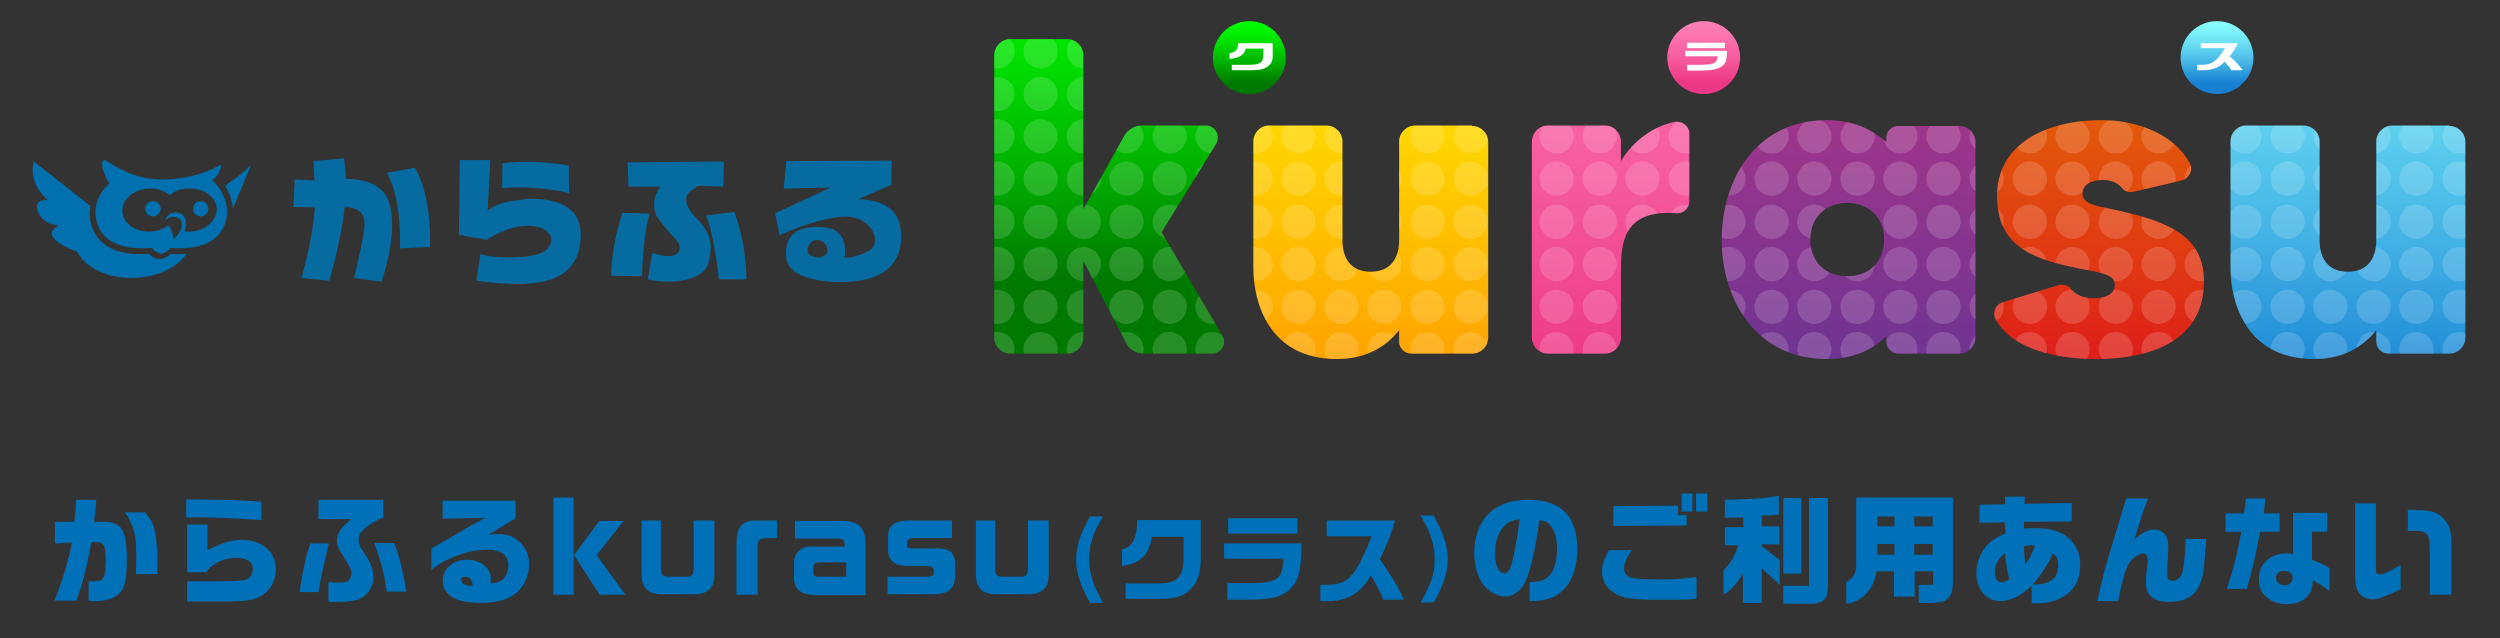 <?xml version="1.0" encoding="utf-8"?>
<!-- Generator: Adobe Illustrator 27.0.0, SVG Export Plug-In . SVG Version: 6.00 Build 0)  -->
<svg version="1.1" id="レイヤー_1" xmlns="http://www.w3.org/2000/svg" xmlns:xlink="http://www.w3.org/1999/xlink" x="0px"
	 y="0px" width="555.7px" height="141.9px" viewBox="0 0 555.7 141.9" style="enable-background:new 0 0 555.7 141.9;"
	 xml:space="preserve">
<rect x="0" y="0" width="555.7" height="141.9" fill="#333333" stroke="none"/>
<style type="text/css">
	.st0{fill:#0071B9;}
	.st1{fill:url(#SVGID_1_);}
	.st2{fill:url(#SVGID_00000155866033728270839950000009634467614739256481_);}
	.st3{fill:url(#SVGID_00000124866287557205677760000001905320298886505649_);}
	.st4{fill:url(#SVGID_00000134941495255927964230000018178251216883047040_);}
	.st5{fill:url(#SVGID_00000183243308376059634640000010594557148695851669_);}
	.st6{fill:url(#SVGID_00000144335375914879893530000007223063365702345643_);}
	.st7{fill:#0071AE;}
	.st8{fill:#066BA1;}
	.st9{opacity:0.16;}
	.st10{clip-path:url(#SVGID_00000011715048422495106290000006811435130664471997_);fill:#FFFFFF;}
	.st11{fill:url(#SVGID_00000118375493954323332970000002267724824083681154_);}
	.st12{fill:url(#SVGID_00000114041320245947962250000010504071641982745279_);}
	.st13{fill:url(#SVGID_00000065075207328063124020000003026438861665565627_);}
	.st14{fill:#FFFFFF;}
</style>
<g>
	<g>
		<g>
			<path class="st0" d="M16.5,116c0.2-1.4,0.3-2.5,0.4-4.9h4.5c-0.1,1.8-0.2,2.7-0.5,4.9h2.5c1.9,0,3.4,0.8,4,2.2
				c0.5,1.2,0.8,3.3,0.8,6c0,3.3-0.3,5.3-0.9,6.6c-0.9,1.8-2.9,2.8-6.1,2.8c-0.4,0-0.9,0-1.5,0v-4.4c0.5,0,1.2,0,1.3,0
				c1.4,0,1.9-0.3,2.2-1.3c0.2-0.6,0.3-2.3,0.3-3.5c0-1-0.1-2.5-0.3-2.9c-0.2-0.6-0.8-1-1.5-1h-1.4c-1.3,6.8-2,9.4-3.3,13h-4.9
				c1.8-4.4,3-8.5,3.9-12.9l-3.8,0.2V116H16.5z M32.4,114.1c1.4,1.6,1.9,2.8,2.3,5.8c0.2,1.3,0.3,3,0.3,4.9c0,0.7,0,1.4-0.1,2.8
				h-4.7c0.1-1.8,0.1-2.7,0.1-3.8c0-3.5-0.2-4.9-0.8-6.6c-0.5-1.3-0.9-2.2-1.7-3.3H32.4z"/>
			<path class="st0" d="M58.1,115.6c-6.3-0.4-9.7-0.6-13.8-0.6h-2.9v-4c9.2,0.1,9.7,0.1,16.7,0.5V115.6z M41.6,129.2h5.8
				c4.6,0,4.6,0,5.5-0.1c1.7-0.1,2.3-0.3,2.7-0.9c0.4-0.5,0.6-1.1,0.6-1.7c0-1.6-1.3-2.5-3.6-2.5c-1.8,0-3.5,0.5-4.9,1.4
				c-0.7,0.4-1.1,0.8-1.9,1.8h-4.2v-10.6h4.5v5.7c3.5-1.7,5.4-2.3,7.6-2.3c4.5,0,7.6,2.6,7.6,6.5c0,2.7-1.3,4.9-3.5,6.1
				c-1.2,0.6-2.3,0.9-4.6,1c-1.1,0.1-1.9,0.1-5.8,0.1h-5.8V129.2z"/>
			<path class="st0" d="M73.1,120.7c-0.2,0.9-0.3,1.5-0.4,1.8c-0.3,1.3-0.6,2.5-0.9,3.8c-0.3,1.4-0.7,3.1-1,5.3h-4.2
				c0.6-4.5,1.5-8.4,2.4-10.8H73.1z M70.7,111.1h14.5v3.9c-1.5,0.6-3.1,1.5-4.3,2.6c-0.8,0.7-1.2,1.4-1.2,2.4c0,0.9,0.2,1.4,1.3,3
				c1.4,2,2,3.7,2,5.4c0,1.4-0.7,3-1.9,4c-1.2,1-2.8,1.4-6.4,1.4c-0.4,0-0.9,0-1.7,0v-4.4c0.9,0.1,1.3,0.1,1.9,0.1
				c1.7,0,2.1-0.1,2.6-0.5c0.4-0.4,0.6-0.9,0.6-1.5c0-0.9-0.1-1.2-2.3-4.7c-0.7-1.1-0.9-1.8-0.9-2.6c0-1.6,0.9-3,3.2-4.8h-7.3V111.1
				z M87.6,120.7c1,2.2,2.3,7.6,2.7,10.8H86c-0.8-4.8-1.3-6.6-2.8-10.8H87.6z"/>
			<path class="st0" d="M98.4,115.3v-4h16.2v3.9l-6.1,3.7c1.2-0.2,1.7-0.2,2.3-0.2c3.9,0,6.8,2.9,6.8,6.7c0,2.5-1,4.7-2.6,6.2
				c-1.8,1.6-4.5,2.4-8.1,2.4c-5.6,0-8.5-1.7-8.5-4.9c0-2.7,2.4-4.7,5.4-4.7c3,0,5.3,1.9,5.3,4.2c0,0.3,0,0.7-0.1,1.1
				c1.7-0.2,2.5-0.5,3.1-1.3c0.6-0.7,0.9-1.7,0.9-2.7c0-2.3-1.6-3.5-4.6-3.5c-2.7,0-5,0.5-7.8,1.7c-2.2,0.9-3.1,1.5-4.7,2.7V122
				c0.2-0.2,0.8-0.5,0.9-0.6c0.9-0.5,1.7-1,2.6-1.5c0.6-0.3,1.5-0.9,2.6-1.5c2.8-1.7,3.1-1.8,5.9-3.3L98.4,115.3z M105.1,130.2
				c-0.2-1.4-0.7-2-1.7-2c-0.6,0-0.9,0.2-0.9,0.7c0,0.7,0.9,1.3,2,1.3h0.2h0.1L105.1,130.2z"/>
			<path class="st0" d="M127.5,110.6v21.6H123v-21.6H127.5z M138.6,115.8l-6,7.6l6.4,8.8h-5.7l-5.7-8.8l5.6-7.6H138.6z"/>
			<path class="st0" d="M146.9,115.7v10.2c0,2,0.3,2.3,1.9,2.3h3.8c1.3,0,1.6-0.5,1.6-2.3v-10.2h4.6v11.7c0.1,3.3-1.4,4.7-4.8,4.7
				h-6.5c-3.4,0.1-4.9-1.4-4.9-4.6v-11.8H146.9z"/>
			<path class="st0" d="M172.7,119.6h-2.3c-1.8,0.1-2.1,0.4-2,2.8v9.8h-4.7v-10.9c-0.1-4,1.1-5.5,4-5.6h5V119.6z"/>
			<path class="st0" d="M180.9,132.2c-2.7,0-4.2-1.1-4.4-3.3V125c0-1.4,0.8-2.6,2-3.2c0.5-0.3,1.1-0.3,2.5-0.3h6.8
				c-0.1-1.7-0.2-1.8-2.2-1.8h-8.9v-3.9h9.9c4.4-0.1,5.8,1.3,5.8,5.7v10.8H180.9z M188.1,125h-5.6c-1.3,0-1.6,0.2-1.7,1.1v1.2
				c0,0.8,0.3,0.9,1.7,0.9h5.6V125z"/>
			<path class="st0" d="M204.8,128.2c1.4,0,1.7,0,2-0.1c0.6-0.1,0.8-0.4,0.8-1c0-0.9-0.6-1.3-1.7-1.3h-3.8c-3,0.1-4.6-1-4.7-3.4
				v-3.3c0.1-2.5,1.5-3.4,5.1-3.4h9.1v3.9h-8.2c-1.4,0-1.8,0.2-1.8,1.4c0,0.8,0.2,0.9,1.4,0.9h4.9c3-0.1,4.2,0.8,4.4,3.1v3
				c-0.1,2.9-1.4,4-5,4.1h-10v-3.9H204.8z"/>
			<path class="st0" d="M221.2,115.7v10.2c0,2,0.3,2.3,1.9,2.3h3.8c1.3,0,1.6-0.5,1.6-2.3v-10.2h4.6v11.7c0.1,3.3-1.4,4.7-4.8,4.7
				h-6.5c-3.4,0.1-4.9-1.4-4.9-4.6v-11.8H221.2z"/>
			<path class="st0" d="M245.2,114.7c-1.5,2.7-1.9,3.4-2.3,4.8c-0.6,1.7-0.8,3-0.8,4.8c0,2,0.3,3.5,1,5.4c0.4,1.2,0.8,1.9,2.1,4.3
				h-2.9c-2.1-3.7-3.1-6.7-3.1-9.6c0-3,1-6,3.1-9.6H245.2z"/>
			<path class="st0" d="M249.4,122.1c2.3-0.5,3.3-2.3,3.4-6.5h14.1v8.4c0,3-0.5,4.7-1.6,6.2c-1.5,2-3.4,2.8-6.5,2.9h-8.6v-3.4h7.2
				c4.2,0,5.6-1.3,5.7-5.5v-4.9h-7.1c-0.5,4-2.6,6-6.6,6.5V122.1z"/>
			<path class="st0" d="M289.3,120.8c-0.1,6.2-0.6,8.2-2.6,10.2c-2,1.8-4.2,2.3-9.9,2.3h-4v-3.7h3.5c7.6,0.1,8.7-0.5,9-5.4h-13.2
				v-3.4H289.3z M288.4,115.2v3.4H273v-3.4H288.4z"/>
			<path class="st0" d="M294.9,119.2v-3.5h15.2c-1.1,3.7-2.1,6-3.4,8.6c2.3,3.3,3.9,5.8,5.4,9h-4.6c-0.9-2.2-1.6-3.4-2.8-5.4
				c-2,3.6-4.8,5.4-8.6,5.7h-2.6V130h1.3c3.2,0,4.8-0.8,6.4-3.1c1-1.4,2.6-4.8,3.7-7.7H294.9z"/>
			<path class="st0" d="M318.7,114.7c2.1,3.7,3.1,6.7,3.1,9.6c0,3-1,6-3.1,9.6h-2.9c1.4-2.6,1.8-3.4,2.3-4.8c0.6-1.6,0.8-3,0.8-4.8
				c0-2-0.3-3.5-1-5.4c-0.4-1.2-0.8-1.9-2.1-4.3H318.7z"/>
			<path class="st0" d="M340,129.4c2.5-0.1,3.7-0.5,4.6-1.7c0.9-1.1,1.5-3.3,1.5-5.7c0-2-0.4-3.8-1.3-5c-0.6-0.8-1.2-1.2-2.6-1.4
				c-1,6.5-1.4,8.3-2.2,11.1c-0.7,2.4-1.4,3.7-2.4,4.6c-0.9,0.8-2,1.3-3,1.3c-1.7,0-3.7-1.1-4.9-2.6c-1.2-1.6-2-4.3-2-7.1
				c0-2.6,0.6-5,1.8-6.9c2-3.3,5.4-4.9,10.3-4.9c7.2,0,10.8,3.7,10.8,11c0,4.1-1.3,7.6-3.6,9.5c-1.7,1.4-3.8,2-6.8,2H340V129.4z
				 M334.2,117.1c-1.2,1.3-1.9,3.5-1.9,5.9c0,2.6,0.8,4.4,2.1,4.4c0.6,0,1.1-0.5,1.4-1.4c0.6-1.7,1.5-6.5,2-10.6
				C336,115.7,335.1,116.1,334.2,117.1z"/>
			<path class="st0" d="M362.7,122.4c-1.2,1.6-1.7,2.9-1.7,3.9c0,1.2,0.7,2,2,2.2c1.2,0.2,3.4,0.3,6.4,0.3c2.2,0,4.1-0.1,7.7-0.5
				v4.8c-1.7,0.1-2,0.2-3.5,0.2l-1.1,0l-3.5,0h-0.5H368c-4.6,0-7.1-0.3-8.7-1.2c-2.1-1.1-3.2-2.9-3.2-5.1c0-1.4,0.3-2.5,1.5-4.7
				H362.7z M358.5,112.5l14.5-0.1v2.1h1.9v2.3l-16.3,0.1V112.5z M376.2,109.7v4h-2.4v-4H376.2z M379.5,109.7v4H377v-4H379.5z"/>
			<path class="st0" d="M383.1,126.8c1.7-1.8,2.4-3,3.3-5.6h-3v-4h4.1v-2.2l-4.1,0.1v-4c7.2-0.2,8.7-0.3,12-0.9v4.2
				c-1.7,0.1-2,0.2-3.8,0.2v2.4h3.9v4h-3.9v0.4l4,3.1v5.5l-4-3.7v7.7h-4.2v-6.5c-1.3,2.2-2.6,3.7-4.3,4.7V126.8z M396.4,130.2h5.7
				v-19.5h4.2v19.9c0,2.6-1.1,3.6-3.9,3.6h-6V130.2z M400.4,110.7v16.8h-4v-16.8H400.4z"/>
			<path class="st0" d="M434.1,110.6v17.8c0,3-0.2,3.7-1.3,4.8c-0.8,0.6-1.5,0.7-3.6,0.8h-2.7v-4h3.2V127h-4.1v5.6H421V127h-3.9
				c-0.5,3.8-3.2,6.8-6.7,7.2v-4.8c1.9-1.2,2.3-2,2.2-5.3v-13.5H434.1z M421.1,117v-2.2h-3.8v2.2H421.1z M421.1,120.9h-3.8v2.4h3.8
				V120.9z M429.6,114.8h-4.1v2.2h4.1V114.8z M429.6,120.9h-4.1v2.4h4.1V120.9z"/>
			<path class="st0" d="M445.6,116.1l-5.6,0.1v-4l5.7-0.1v-1.7h4.4l-0.1,1.6l10.5-0.2v4.1l-10.6,0.1l0,1.5c1.1-0.1,1.7-0.1,2.5-0.1
				c3.3,0,5.8,0.7,7.4,2.2c1.7,1.5,2.6,3.5,2.6,6c0,2.8-1,5.1-3,6.5c-1.9,1.4-4,2-6.8,2h-1v-3.9c-1.5,1.3-2.2,1.8-3,2.3
				c-1.3,0.7-2.7,1.1-4,1.1c-3.1,0-5.3-2.6-5.3-6.2c0-2.8,1.3-5.6,3.6-7.3c0.6-0.4,0.9-0.6,1.9-1.1l0.6-0.3l0.4-0.2L445.6,116.1z
				 M445.7,123c-1,0.7-1.5,1.2-1.9,2.2c-0.3,0.7-0.4,1.4-0.4,2c0,1.4,0.5,2.2,1.5,2.2c0.5,0,0.9-0.1,1.7-0.6
				c-0.3-1.5-0.3-1.5-0.6-3.1l-0.2-1.2L445.7,123z M450.2,125.4c1-1.4,1.2-1.8,2.2-4.1c-0.4,0-0.7-0.1-0.9-0.1
				c-0.4,0-0.8,0.1-1.6,0.2C450,123.8,450,124,450.2,125.4z M455.6,129.2c0.8-0.4,1.2-0.8,1.5-1.5c0.3-0.6,0.4-1.3,0.4-2.1
				c0-1.2-0.2-1.8-1.2-2.6c-0.8,2-2.3,4.4-4.5,7C453.9,129.9,454.5,129.8,455.6,129.2z"/>
			<path class="st0" d="M477.5,110.7c-1.3,3.4-1.5,4.1-3.1,9.3c1.9-1.7,3.1-2.3,4.4-2.3c2,0,3.2,1.4,3.2,3.9c0,0.4-0.1,1.3-0.1,2.1
				c-0.1,1.6-0.2,2.8-0.2,3.6c0,1.4,0.3,1.8,1.2,1.8c1.2,0,1.9-0.8,2.3-2.2c0.3-1.7,0.5-3.3,0.6-7.1h4.6c-0.1,1.1-0.1,2.1-0.2,2.5
				c-0.3,5.1-0.6,6.5-1.7,8.5s-3.4,3-6.3,3c-3.4,0-5.2-1.4-5.2-4.2c0-0.8,0.1-2.8,0.3-4c0.1-0.4,0.1-0.9,0.1-1.2
				c0-0.8-0.4-1.4-1-1.4c-0.7,0-2,0.8-2.8,1.7c-1,1.3-1.6,3.1-2.8,8.9h-4.6c1.2-5.6,1.9-8,3.7-13.9c1.3-4.1,1.4-4.6,2.7-8.9H477.5z"
				/>
			<path class="st0" d="M498.8,114.1c0.2-1.3,0.3-1.9,0.4-3.3h4.4c-0.3,2.2-0.3,2.3-0.4,3.3h3.5v4.1h-4.3c-1.1,5.7-1.9,9-3,12.7H495
				c1.7-5.4,2-6.5,3.2-12.7h-3.5v-4.1H498.8z M509.5,114h7.8v4.2h-3.4v6.2c2.6,1.1,2.8,1.2,3.9,1.9v5.1c-1.8-1.4-2.4-1.7-3.7-2.4
				c-0.1,1.4-0.2,2.2-0.8,3c-1,1.5-2.7,2.3-5,2.3c-2.2,0-4-0.8-5.2-2.3c-0.7-0.8-1-2-1-3.4c0-3.3,2.6-5.6,6.2-5.6
				c0.4,0,0.7,0,1.4,0.2V114z M505.9,128.4c0,1,0.8,1.7,1.9,1.7c1.1,0,1.8-0.7,1.8-1.7c0-0.9-0.7-1.5-1.8-1.5
				C506.7,126.8,505.9,127.5,505.9,128.4z"/>
			<path class="st0" d="M528.1,111.9V124c0,3.1,0,3.1,0.2,3.4c0.2,0.2,0.4,0.3,0.8,0.3c0.6,0,1.8-0.6,4.5-2.1v5.4
				c-4,1.8-5,2.2-6.2,2.2c-1.3,0-2.4-0.5-3-1.4c-0.7-0.9-0.9-1.9-0.9-4.1v-15.8H528.1z M540.1,132.2v-9.3c0-2.8-0.2-3.8-0.9-4.4
				c-0.4-0.3-0.8-0.4-1.5-0.5h-1.8h-0.7v-4.7c5,0.1,6,0.3,7.6,1.6c1.8,1.8,2.2,2.9,2.1,8v9.3H540.1z"/>
		</g>
	</g>
</g>
<g>
	<g>
		<linearGradient id="SVGID_1_" gradientUnits="userSpaceOnUse" x1="306.682" y1="-30.582" x2="303.974" y2="83.159">
			<stop  offset="3.322138e-03" style="stop-color:#FFFF00"/>
			<stop  offset="0.178" style="stop-color:#FFF600"/>
			<stop  offset="0.468" style="stop-color:#FFDC00"/>
			<stop  offset="0.835" style="stop-color:#FFB300"/>
			<stop  offset="0.994" style="stop-color:#FF9F00"/>
		</linearGradient>
		<path class="st1" d="M327.2,28c2,0,3.6,1.6,3.6,3.6V75c0,2-1.6,3.6-3.6,3.6h-13.5c-1.5,0-2.7-1.2-2.7-2.7v-2.5
			c-2.9,3.6-7.2,6.4-13.8,6.4c-15.3,0-18.6-12.8-18.6-20.2V31.5c0-2,1.5-3.6,3.5-3.6h12.7c2,0,3.6,1.6,3.6,3.6v21.9c0,4,1.8,7,6.3,7
			c4.4,0,6.3-3,6.3-7V31.5c0-2,1.6-3.6,3.6-3.6H327.2z"/>
		
			<linearGradient id="SVGID_00000159430650420320239850000001753300432139027884_" gradientUnits="userSpaceOnUse" x1="359.63" y1="-29.321" x2="356.921" y2="84.42">
			<stop  offset="0" style="stop-color:#FF80B6"/>
			<stop  offset="0.226" style="stop-color:#FC75AF"/>
			<stop  offset="0.617" style="stop-color:#F5599C"/>
			<stop  offset="0.994" style="stop-color:#ED3885"/>
		</linearGradient>
		<path style="fill:url(#SVGID_00000159430650420320239850000001753300432139027884_);" d="M372.2,27.1c1.7-0.3,3.3,0.9,3.3,2.6
			v15.1c0,1.5-1.4,2.8-3,2.6c-12-0.9-12.2,7.1-12.2,13.1V75c0,2-1.6,3.6-3.5,3.6h-12.7c-2,0-3.6-1.6-3.6-3.6V31.5
			c0-2,1.6-3.6,3.6-3.6h12.7c1.9,0,3.5,1.6,3.5,3.6v4.3C363.1,31.2,367.5,28.1,372.2,27.1z"/>
		
			<linearGradient id="SVGID_00000160871776002882333180000014420522102444756913_" gradientUnits="userSpaceOnUse" x1="413.102" y1="-28.125" x2="410.394" y2="85.615">
			<stop  offset="3.322138e-03" style="stop-color:#C03586"/>
			<stop  offset="0.191" style="stop-color:#B73587"/>
			<stop  offset="0.503" style="stop-color:#9D358B"/>
			<stop  offset="0.899" style="stop-color:#743491"/>
			<stop  offset="0.994" style="stop-color:#693493"/>
		</linearGradient>
		<path style="fill:url(#SVGID_00000160871776002882333180000014420522102444756913_);" d="M422,28h13.5c2,0,3.6,1.6,3.6,3.6V75
			c0,2-1.6,3.6-3.6,3.6H422c-1.5,0-2.7-1.2-2.7-2.7v-1.2c-3.1,3.1-7.4,5.1-13.2,5.1c-15.8,0-23.4-13.2-23.4-26.5
			c0-13.4,7.6-26.6,23.4-26.6c5.6,0,9.9,1.9,13.2,4.9v-1C419.3,29.1,420.5,28,422,28z M418.8,53.3c0-4.8-3.2-8.2-8.2-8.2
			c-5,0-8.2,3.4-8.2,8.2c0,4.7,3.2,8.1,8.2,8.1C415.6,61.4,418.8,58,418.8,53.3z"/>
		
			<linearGradient id="SVGID_00000016056985534524081580000013880398778457740984_" gradientUnits="userSpaceOnUse" x1="468.795" y1="-26.722" x2="466.087" y2="87.019">
			<stop  offset="0" style="stop-color:#E68100"/>
			<stop  offset="0.161" style="stop-color:#E57802"/>
			<stop  offset="0.43" style="stop-color:#E35E09"/>
			<stop  offset="0.77" style="stop-color:#E03514"/>
			<stop  offset="0.994" style="stop-color:#DD161C"/>
		</linearGradient>
		<path style="fill:url(#SVGID_00000016056985534524081580000013880398778457740984_);" d="M489.9,62.6c0,11.5-9.2,17.2-24.1,17.2
			c-8.6,0-18.5-2.1-22.2-8.8c-0.8-1.4-0.1-3.3,1.5-3.8l12.4-3.8c1-0.3,2.2,0,2.8,0.8c0.9,1.1,2.5,2.1,5.1,2.1c3,0,4.7-1.2,4.7-3
			c0-2.6-4.2-2.8-9.3-3.9c-10-2.1-16.9-5.3-16.9-15.9c0-11.2,10.4-16.8,23.3-16.8c7.6,0,16,3,19.5,9.5c0.9,1.5,0,3.4-1.7,3.9
			l-10.6,2.5c-1,0.3-2.1,0-2.7-0.8c-1-1.2-2.5-1.8-4.3-1.8c-2.8,0-4.5,1.2-4.5,3c0,2.4,2.9,2.7,7,3.6
			C482.7,49.3,489.9,52.8,489.9,62.6z"/>
		
			<linearGradient id="SVGID_00000039827131932424205240000000046919794266844316_" gradientUnits="userSpaceOnUse" x1="523.789" y1="-25.413" x2="521.081" y2="88.328">
			<stop  offset="0" style="stop-color:#88FFFF"/>
			<stop  offset="0.143" style="stop-color:#80F6FC"/>
			<stop  offset="0.38" style="stop-color:#69DCF3"/>
			<stop  offset="0.683" style="stop-color:#44B3E5"/>
			<stop  offset="1" style="stop-color:#1780D3"/>
		</linearGradient>
		<path style="fill:url(#SVGID_00000039827131932424205240000000046919794266844316_);" d="M544.4,28c2,0,3.6,1.6,3.6,3.6V75
			c0,2-1.6,3.6-3.6,3.6h-13.5c-1.5,0-2.7-1.2-2.7-2.7v-2.5c-2.9,3.6-7.2,6.4-13.8,6.4c-15.3,0-18.6-12.8-18.6-20.2V31.5
			c0-2,1.5-3.6,3.5-3.6H512c2,0,3.6,1.6,3.6,3.6v21.9c0,4,1.8,7,6.3,7c4.4,0,6.3-3,6.3-7V31.5c0-2,1.6-3.6,3.6-3.6H544.4z"/>
		
			<linearGradient id="SVGID_00000037651749444749630280000002647065009680822932_" gradientUnits="userSpaceOnUse" x1="245.376" y1="-12.698" x2="246.395" y2="62.452">
			<stop  offset="3.322138e-03" style="stop-color:#00FF00"/>
			<stop  offset="0.139" style="stop-color:#00F600"/>
			<stop  offset="0.365" style="stop-color:#00DC00"/>
			<stop  offset="0.654" style="stop-color:#00B300"/>
			<stop  offset="0.99" style="stop-color:#007A00"/>
			<stop  offset="0.994" style="stop-color:#007900"/>
		</linearGradient>
		<path style="fill:url(#SVGID_00000037651749444749630280000002647065009680822932_);" d="M269.5,78.6h-15.3
			c-1.6,0-3.2-0.9-3.9-2.4L240.8,58v17c0,2-1.6,3.6-3.6,3.6h-12.7c-1.9,0-3.5-1.6-3.5-3.6V12.3c0-2,1.6-3.6,3.5-3.6h12.7
			c2,0,3.6,1.6,3.6,3.6v34.2l9.1-16.3c0.8-1.4,2.3-2.3,3.9-2.3H268c2.1,0,3.4,2.3,2.3,4.1l-12.1,19.6l13.5,23
			C272.8,76.3,271.5,78.6,269.5,78.6z"/>
	</g>
	<g>
		<path class="st7" d="M55.8,36.7c0,0-2.2,2.2-5.1,4.1l-0.6,0.6c0.9,1.5,1.5,3.2,1.7,4.9"/>
		<path class="st7" d="M7.5,35.9c-1.3,5,3.1,8.6,3.1,8.6c-3.8-0.4-2.4,3.5-0.4,4.7c1.3,0.8,2.9,0.9,2.9,0.9
			c-2.7,1.4-1.4,2.9-0.1,3.8c1.7,1.2,3.1,1.7,4.1,2c4.4,8,19.6,7.5,24.4,0.5c-0.6,0-1.1,0.1-1.8,0.1c-0.7,0-1.3,0-1.7-0.1
			c-1.2,1.1-2.1,1.2-2.5,1.2c0,0,0,0,0,0c0,0,0,0,0,0c-0.4,0-1.3-0.1-2.5-1.2c-0.4,0-1,0.1-1.7,0.1c-7.4,0-9.9-3.5-10.7-5.6
			c-0.7-1.7-0.8-3.5-0.5-5.1"/>
		<path class="st7" d="M47.1,40l0.3-0.2c0,0,0.9-0.4,1.5-2c0.2-0.6,0.4-1.1,0.1-1.1c-0.1,0-0.4,0.1-0.7,0.3
			c-1.2,0.7-5.8,2.9-12.3,2.9c-6.5,0-11.1-3.4-12.3-4.1c-0.2-0.1-0.3-0.2-0.5-0.2c-0.7,0-0.5,1.4-0.3,2.2c0.6,1.6,1.4,3,1.4,3
			c-2.4,2.2-4,5.4-2.5,9.4c1.7,4.4,7,5,9.9,5c1.2,0,2-0.1,2-0.1c1.1,1.2,2,1.3,2.1,1.3c0,0,0,0,0,0s0,0,0,0c0.2,0,1-0.1,2.1-1.3
			c0,0,0.8,0.1,2,0.1c2.9,0,8.1-0.6,9.9-5C51.6,46.3,49.5,42.1,47.1,40z M42.2,51.5c-0.4,0-0.8,0-1.2-0.1c0.1-0.3,0.2-0.6,0.3-1
			c0.1-0.9,0-1.7-0.4-2.3c-0.5-0.7-1.5-1-2.4-0.8c-1.5,0.3-1.7,1.7-1.8,1.8c0,0,0.6-0.8,1.5-0.9c0,0,2.5-0.3,2.2,2.1
			c-0.2,1.7-1.9,2.9-1.9,2.9s0.1-1.7-1.1-3.1c-1,0.8-2.5,1.3-4,1.4c-3.4,0.1-6.3-2-6.2-4.8c0-2.7,2.9-4.8,6.3-4.8
			c1.7,0,3.2,0.6,4.2,1.5c1.2-1,2.8-1.6,4.7-1.5c3.3,0.1,5.8,2.2,5.8,4.7C48,49.3,45.5,51.4,42.2,51.5z"/>
		<g>
			<g>
				<path class="st7" d="M35.7,46.4c0,0.9-0.8,1.7-1.7,1.7c-0.9,0-1.7-0.8-1.7-1.7c0-0.9,0.8-1.7,1.7-1.7
					C35,44.7,35.7,45.5,35.7,46.4z"/>
			</g>
			<g>
				<path class="st7" d="M46.3,46.4c0,0.9-0.8,1.7-1.7,1.7c-0.9,0-1.7-0.8-1.7-1.7c0-0.9,0.8-1.7,1.7-1.7
					C45.6,44.7,46.3,45.5,46.3,46.4z"/>
			</g>
		</g>
	</g>
	<g>
		<g>
			<path class="st8" d="M200.1,50.3c-1.1-6.4-9.4-6-9.4-6l7.4-3.2l0.1-5.4l-23.4,0.1l-0.6,6.1l10.4-0.2l-12.3,5.7l1,4.9
				c0,0,6.9-3.4,13.5-4.1c6.6-0.8,10,5.8,6,7.7c-4,1.9-5.1,1.3-5.1,1.3s1.4-6.3-4.7-6.7c-6.1-0.5-8.8,2-8.2,7.1
				c0.7,5.1,12.3,5.9,17.7,4.5C198,60.8,201.2,56.8,200.1,50.3z M182.3,57.2c-2.9,0-3.3-1.4-2.4-2.9c0.9-1.5,3-1.1,3.7,0.2
				C184.8,56.8,182.3,57.2,182.3,57.2z"/>
		</g>
		<g>
			<path class="st8" d="M69.9,40.1l-4.4-0.2l-0.3,6.1l4.8,0.1c-0.5,7.4-3,15.7-3,15.7l6.2,0.6c3.1-11,3.4-16.4,3.4-16.4
				c5,0.2,4.7,3.3,4.1,6.6c-0.6,3.4-2,9.2-2,9.2l6.1,0.8c0,0,4.1-11.2,1.5-18.1c-2-5.2-9.4-4.7-9.4-4.7l-0.4-4.6l-6.8,0.6L69.9,40.1
				z"/>
			<path class="st8" d="M86,38.4c3.5,6.1,2.9,16.8,2.9,16.8l6.7-0.3c0.3-12.4-3.4-17.6-3.4-17.6L86,38.4z"/>
		</g>
		<g>
			<path class="st8" d="M102.2,35.6l-0.2,16.6l6.2,1.1c8.3-5.4,14.9-2.8,14.3,0.4c-0.6,3.2-5.3,3.5-9.8,3.5c-4.5,0-5.9-0.8-5.9-0.8
				l-0.9,6c15.2,2.1,22.7-0.2,23.2-9.7c0.5-9.5-11.3-8.6-13-8.4c-1.7,0.2,3.5-0.1-0.9,0.2c-4.5,0.3-6.8,2.3-6.8,2.3l0.6-11.2H102.2z
				"/>
			<path class="st8" d="M111.7,36.3l-0.1,5.5c8.3-0.6,14.9,1.1,14.9,1.1l-0.1-6.1C117.9,35.3,111.7,36.3,111.7,36.3z"/>
		</g>
		<g>
			<path class="st8" d="M139.5,36.1l0.2,5.4l7.1,0c-2,2.5-1.6,5.7-0.4,7.2c1.2,1.4,1.8,2.5,3.7,4.4c1.8,1.8,1,3.6-0.9,3.8
				c-2,0.2-4.2-0.7-4.2-0.7l-1,5.9c6.1,1.4,12.7-0.1,13.5-3.7c0.8-3.6,1-6.1-2.7-9.9c-3.7-3.8-2.1-5.6-0.8-6.4
				c1.3-0.8,1.3-0.8,1.3-0.8l5.5,0.2l0.1-5.6L139.5,36.1z"/>
			<path class="st8" d="M138.3,47.3l6.1,0.2c-1.5,4.7-1.7,13.9-1.7,13.9l-6.8-0.1C135.7,55.6,138.3,47.3,138.3,47.3z"/>
			<path class="st8" d="M156.9,47.9c1.8,3.7,2.9,14.2,2.9,14.2h6.1c0-8.5-2.7-15-2.7-15L156.9,47.9z"/>
		</g>
	</g>
	<g class="st9">
		<defs>
			<path id="SVGID_00000080199276938557012410000016000997999057426306_" class="st9" d="M327.2,28c2,0,3.6,1.6,3.6,3.6V75
				c0,2-1.6,3.6-3.6,3.6h-13.5c-1.5,0-2.7-1.2-2.7-2.7v-2.5c-2.9,3.6-7.2,6.4-13.8,6.4c-15.3,0-18.6-12.8-18.6-20.2V31.5
				c0-2,1.5-3.6,3.5-3.6h12.7c2,0,3.6,1.6,3.6,3.6v21.9c0,4,1.8,7,6.3,7c4.4,0,6.3-3,6.3-7V31.5c0-2,1.6-3.6,3.6-3.6H327.2z
				 M372.2,27.1c1.7-0.3,3.3,0.9,3.3,2.6v15.1c0,1.5-1.4,2.8-3,2.6c-12-0.9-12.2,7.1-12.2,13.1V75c0,2-1.6,3.6-3.5,3.6h-12.7
				c-2,0-3.6-1.6-3.6-3.6V31.5c0-2,1.6-3.6,3.6-3.6h12.7c1.9,0,3.5,1.6,3.5,3.6v4.3C363.1,31.2,367.5,28.1,372.2,27.1z M422,28h13.5
				c2,0,3.6,1.6,3.6,3.6V75c0,2-1.6,3.6-3.6,3.6H422c-1.5,0-2.7-1.2-2.7-2.7v-1.2c-3.1,3.1-7.4,5.1-13.2,5.1
				c-15.8,0-23.4-13.2-23.4-26.5c0-13.4,7.6-26.6,23.4-26.6c5.6,0,9.9,1.9,13.2,4.9v-1C419.3,29.1,420.5,28,422,28z M418.8,53.3
				c0-4.8-3.2-8.2-8.2-8.2c-5,0-8.2,3.4-8.2,8.2c0,4.7,3.2,8.1,8.2,8.1C415.6,61.4,418.8,58,418.8,53.3z M489.9,62.6
				c0,11.5-9.2,17.2-24.1,17.2c-8.6,0-18.5-2.1-22.2-8.8c-0.8-1.4-0.1-3.3,1.5-3.8l12.4-3.8c1-0.3,2.2,0,2.8,0.8
				c0.9,1.1,2.5,2.1,5.1,2.1c3,0,4.7-1.2,4.7-3c0-2.6-4.2-2.8-9.3-3.9c-10-2.1-16.9-5.3-16.9-15.9c0-11.2,10.4-16.8,23.3-16.8
				c7.6,0,16,3,19.5,9.5c0.9,1.5,0,3.4-1.7,3.9l-10.6,2.5c-1,0.3-2.1,0-2.7-0.8c-1-1.2-2.5-1.8-4.3-1.8c-2.8,0-4.5,1.2-4.5,3
				c0,2.4,2.9,2.7,7,3.6C482.7,49.3,489.9,52.8,489.9,62.6z M544.4,28c2,0,3.6,1.6,3.6,3.6V75c0,2-1.6,3.6-3.6,3.6h-13.5
				c-1.5,0-2.7-1.2-2.7-2.7v-2.5c-2.9,3.6-7.2,6.4-13.8,6.4c-15.3,0-18.6-12.8-18.6-20.2V31.5c0-2,1.5-3.6,3.5-3.6H512
				c2,0,3.6,1.6,3.6,3.6v21.9c0,4,1.8,7,6.3,7c4.4,0,6.3-3,6.3-7V31.5c0-2,1.6-3.6,3.6-3.6H544.4z M269.5,78.6h-15.3
				c-1.6,0-3.2-0.9-3.9-2.4L240.8,58v17c0,2-1.6,3.6-3.6,3.6h-12.7c-1.9,0-3.5-1.6-3.5-3.6V12.3c0-2,1.6-3.6,3.5-3.6h12.7
				c2,0,3.6,1.6,3.6,3.6v34.2l9.1-16.3c0.8-1.4,2.3-2.3,3.9-2.3H268c2.1,0,3.4,2.3,2.3,4.1l-12.1,19.6l13.5,23
				C272.8,76.3,271.5,78.6,269.5,78.6z"/>
		</defs>
		<clipPath id="SVGID_00000110469085679303734440000015251836349534179235_">
			<use xlink:href="#SVGID_00000080199276938557012410000016000997999057426306_"  style="overflow:visible;"/>
		</clipPath>
		<path style="clip-path:url(#SVGID_00000110469085679303734440000015251836349534179235_);fill:#FFFFFF;" d="M225.5,11.4
			c0,1.1-0.4,2-1.1,2.7c-0.7,0.7-1.6,1.1-2.7,1.1c-1.1,0-2-0.4-2.7-1.1c-0.7-0.7-1.1-1.6-1.1-2.7c0-1,0.4-1.9,1.1-2.7
			c0.7-0.7,1.6-1.1,2.7-1.1c1,0,1.9,0.4,2.7,1.1C225.2,9.4,225.5,10.3,225.5,11.4z M225.5,20.9c0,1-0.4,1.9-1.1,2.7
			c-0.7,0.7-1.6,1.1-2.7,1.1c-1.1,0-2-0.4-2.7-1.1c-0.7-0.7-1.1-1.6-1.1-2.7c0-1.1,0.4-2,1.1-2.7c0.7-0.7,1.6-1.1,2.7-1.1
			c1,0,1.9,0.4,2.7,1.1C225.2,18.9,225.5,19.8,225.5,20.9z M225.5,30.3c0,1-0.4,1.9-1.1,2.7c-0.7,0.8-1.6,1.1-2.7,1.1
			c-1.1,0-2-0.4-2.7-1.1c-0.7-0.8-1.1-1.7-1.1-2.7c0-1,0.4-1.9,1.1-2.7c0.7-0.7,1.6-1.1,2.7-1.1c1,0,1.9,0.4,2.7,1.1
			C225.2,28.4,225.5,29.3,225.5,30.3z M225.5,39.7c0,1.1-0.4,2-1.1,2.7c-0.7,0.7-1.6,1.1-2.7,1.1c-1.1,0-2-0.4-2.7-1.1
			c-0.7-0.7-1.1-1.6-1.1-2.7c0-1,0.4-1.9,1.1-2.7c0.7-0.7,1.6-1.1,2.7-1.1c1,0,1.9,0.4,2.7,1.1C225.2,37.8,225.5,38.7,225.5,39.7z
			 M225.5,49.3c0,1-0.4,1.9-1.1,2.7c-0.7,0.7-1.6,1.1-2.7,1.1c-1.1,0-2-0.4-2.7-1.1c-0.7-0.7-1.1-1.6-1.1-2.7c0-1,0.4-1.9,1.1-2.7
			c0.7-0.8,1.6-1.1,2.7-1.1c1,0,1.9,0.4,2.7,1.1C225.2,47.3,225.5,48.2,225.5,49.3z M225.5,58.7c0,1.1-0.4,2-1.1,2.7
			c-0.7,0.7-1.6,1.1-2.7,1.1c-1.1,0-2-0.4-2.7-1.1c-0.7-0.7-1.1-1.6-1.1-2.7c0-1,0.4-1.9,1.1-2.7c0.7-0.7,1.6-1.1,2.7-1.1
			c1,0,1.9,0.4,2.7,1.1C225.2,56.8,225.5,57.6,225.5,58.7z M225.5,68.2c0,1-0.4,1.9-1.1,2.7c-0.7,0.7-1.6,1.1-2.7,1.1
			c-1.1,0-2-0.4-2.7-1.1c-0.7-0.7-1.1-1.6-1.1-2.7c0-1.1,0.4-2,1.1-2.7c0.7-0.7,1.6-1.1,2.7-1.1c1,0,1.9,0.4,2.7,1.1
			C225.2,66.2,225.5,67.1,225.5,68.2z M225.5,77.6c0,1-0.4,1.9-1.1,2.7c-0.7,0.8-1.6,1.1-2.7,1.1c-1.1,0-2-0.4-2.7-1.1
			c-0.7-0.8-1.1-1.7-1.1-2.7c0-1,0.4-1.9,1.1-2.7c0.7-0.8,1.6-1.1,2.7-1.1c1,0,1.9,0.4,2.7,1.1C225.2,75.7,225.5,76.6,225.5,77.6z
			 M235.1,11.4c0,1.1-0.4,2-1.1,2.7c-0.8,0.7-1.7,1.1-2.7,1.1c-1,0-1.9-0.4-2.7-1.1c-0.7-0.7-1.1-1.6-1.1-2.7c0-1,0.4-1.9,1.1-2.7
			c0.7-0.7,1.6-1.1,2.7-1.1c1,0,1.9,0.4,2.7,1.1C234.7,9.4,235.1,10.3,235.1,11.4z M235.1,20.9c0,1-0.4,1.9-1.1,2.7
			c-0.8,0.7-1.7,1.1-2.7,1.1c-1,0-1.9-0.4-2.7-1.1c-0.7-0.7-1.1-1.6-1.1-2.7c0-1.1,0.4-2,1.1-2.7c0.7-0.7,1.6-1.1,2.7-1.1
			c1,0,1.9,0.4,2.7,1.1C234.7,18.9,235.1,19.8,235.1,20.9z M235.1,30.3c0,1-0.4,1.9-1.1,2.7c-0.8,0.8-1.7,1.1-2.7,1.1
			c-1,0-1.9-0.4-2.7-1.1c-0.7-0.8-1.1-1.7-1.1-2.7c0-1,0.4-1.9,1.1-2.7c0.7-0.7,1.6-1.1,2.7-1.1c1,0,1.9,0.4,2.7,1.1
			C234.7,28.4,235.1,29.3,235.1,30.3z M235.1,39.7c0,1.1-0.4,2-1.1,2.7c-0.8,0.7-1.7,1.1-2.7,1.1c-1,0-1.9-0.4-2.7-1.1
			c-0.7-0.7-1.1-1.6-1.1-2.7c0-1,0.4-1.9,1.1-2.7c0.7-0.7,1.6-1.1,2.7-1.1c1,0,1.9,0.4,2.7,1.1C234.7,37.8,235.1,38.7,235.1,39.7z
			 M235.1,49.3c0,1-0.4,1.9-1.1,2.7c-0.8,0.7-1.7,1.1-2.7,1.1c-1,0-1.9-0.4-2.7-1.1c-0.7-0.7-1.1-1.6-1.1-2.7c0-1,0.4-1.9,1.1-2.7
			c0.7-0.8,1.6-1.1,2.7-1.1c1,0,1.9,0.4,2.7,1.1C234.7,47.3,235.1,48.2,235.1,49.3z M235.1,58.7c0,1.1-0.4,2-1.1,2.7
			c-0.8,0.7-1.7,1.1-2.7,1.1c-1,0-1.9-0.4-2.7-1.1c-0.7-0.7-1.1-1.6-1.1-2.7c0-1,0.4-1.9,1.1-2.7c0.7-0.7,1.6-1.1,2.7-1.1
			c1,0,1.9,0.4,2.7,1.1C234.7,56.8,235.1,57.6,235.1,58.7z M235.1,68.2c0,1-0.4,1.9-1.1,2.7c-0.8,0.7-1.7,1.1-2.7,1.1
			c-1,0-1.9-0.4-2.7-1.1c-0.7-0.7-1.1-1.6-1.1-2.7c0-1.1,0.4-2,1.1-2.7c0.7-0.7,1.6-1.1,2.7-1.1c1,0,1.9,0.4,2.7,1.1
			C234.7,66.2,235.1,67.1,235.1,68.2z M235.1,77.6c0,1-0.4,1.9-1.1,2.7c-0.8,0.8-1.7,1.1-2.7,1.1c-1,0-1.9-0.4-2.7-1.1
			c-0.7-0.8-1.1-1.7-1.1-2.7c0-1,0.4-1.9,1.1-2.7c0.7-0.8,1.6-1.1,2.7-1.1c1,0,1.9,0.4,2.7,1.1C234.7,75.7,235.1,76.6,235.1,77.6z
			 M244.7,11.4c0,1.1-0.4,2-1.1,2.7c-0.7,0.7-1.6,1.1-2.7,1.1c-1.1,0-2-0.4-2.7-1.1c-0.7-0.7-1.1-1.6-1.1-2.7c0-1,0.4-1.9,1.1-2.7
			c0.7-0.7,1.6-1.1,2.7-1.1c1,0,1.9,0.4,2.7,1.1C244.3,9.4,244.7,10.3,244.7,11.4z M244.7,20.9c0,1-0.4,1.9-1.1,2.7
			c-0.7,0.7-1.6,1.1-2.7,1.1c-1.1,0-2-0.4-2.7-1.1c-0.7-0.7-1.1-1.6-1.1-2.7c0-1.1,0.4-2,1.1-2.7c0.7-0.7,1.6-1.1,2.7-1.1
			c1,0,1.9,0.4,2.7,1.1C244.3,18.9,244.7,19.8,244.7,20.9z M244.7,30.3c0,1-0.4,1.9-1.1,2.7c-0.7,0.8-1.6,1.1-2.7,1.1
			c-1.1,0-2-0.4-2.7-1.1c-0.7-0.8-1.1-1.7-1.1-2.7c0-1,0.4-1.9,1.1-2.7c0.7-0.7,1.6-1.1,2.7-1.1c1,0,1.9,0.4,2.7,1.1
			C244.3,28.4,244.7,29.3,244.7,30.3z M244.7,39.7c0,1.1-0.4,2-1.1,2.7c-0.7,0.7-1.6,1.1-2.7,1.1c-1.1,0-2-0.4-2.7-1.1
			c-0.7-0.7-1.1-1.6-1.1-2.7c0-1,0.4-1.9,1.1-2.7c0.7-0.7,1.6-1.1,2.7-1.1c1,0,1.9,0.4,2.7,1.1C244.3,37.8,244.7,38.7,244.7,39.7z
			 M244.7,49.3c0,1-0.4,1.9-1.1,2.7c-0.7,0.7-1.6,1.1-2.7,1.1c-1.1,0-2-0.4-2.7-1.1c-0.7-0.7-1.1-1.6-1.1-2.7c0-1,0.4-1.9,1.1-2.7
			c0.7-0.8,1.6-1.1,2.7-1.1c1,0,1.9,0.4,2.7,1.1C244.3,47.3,244.7,48.2,244.7,49.3z M244.7,58.7c0,1.1-0.4,2-1.1,2.7
			c-0.7,0.7-1.6,1.1-2.7,1.1c-1.1,0-2-0.4-2.7-1.1c-0.7-0.7-1.1-1.6-1.1-2.7c0-1,0.4-1.9,1.1-2.7c0.7-0.7,1.6-1.1,2.7-1.1
			c1,0,1.9,0.4,2.7,1.1C244.3,56.8,244.7,57.6,244.7,58.7z M244.7,68.2c0,1-0.4,1.9-1.1,2.7c-0.7,0.7-1.6,1.1-2.7,1.1
			c-1.1,0-2-0.4-2.7-1.1c-0.7-0.7-1.1-1.6-1.1-2.7c0-1.1,0.4-2,1.1-2.7c0.7-0.7,1.6-1.1,2.7-1.1c1,0,1.9,0.4,2.7,1.1
			C244.3,66.2,244.7,67.1,244.7,68.2z M244.7,77.6c0,1-0.4,1.9-1.1,2.7c-0.7,0.8-1.6,1.1-2.7,1.1c-1.1,0-2-0.4-2.7-1.1
			c-0.7-0.8-1.1-1.7-1.1-2.7c0-1,0.4-1.9,1.1-2.7c0.7-0.8,1.6-1.1,2.7-1.1c1,0,1.9,0.4,2.7,1.1C244.3,75.7,244.7,76.6,244.7,77.6z
			 M254.2,11.4c0,1.1-0.4,2-1.1,2.7c-0.8,0.7-1.7,1.1-2.7,1.1c-1,0-1.9-0.4-2.7-1.1c-0.7-0.7-1.1-1.6-1.1-2.7c0-1,0.4-1.9,1.1-2.7
			c0.7-0.7,1.6-1.1,2.7-1.1c1,0,1.9,0.4,2.7,1.1C253.8,9.4,254.2,10.3,254.2,11.4z M254.2,20.9c0,1-0.4,1.9-1.1,2.7
			c-0.8,0.7-1.7,1.1-2.7,1.1c-1,0-1.9-0.4-2.7-1.1c-0.7-0.7-1.1-1.6-1.1-2.7c0-1.1,0.4-2,1.1-2.7c0.7-0.7,1.6-1.1,2.7-1.1
			c1,0,1.9,0.4,2.7,1.1C253.8,18.9,254.2,19.8,254.2,20.9z M254.2,30.3c0,1-0.4,1.9-1.1,2.7c-0.8,0.8-1.7,1.1-2.7,1.1
			c-1,0-1.9-0.4-2.7-1.1c-0.7-0.8-1.1-1.7-1.1-2.7c0-1,0.4-1.9,1.1-2.7c0.7-0.7,1.6-1.1,2.7-1.1c1,0,1.9,0.4,2.7,1.1
			C253.8,28.4,254.2,29.3,254.2,30.3z M254.2,39.7c0,1.1-0.4,2-1.1,2.7c-0.8,0.7-1.7,1.1-2.7,1.1c-1,0-1.9-0.4-2.7-1.1
			c-0.7-0.7-1.1-1.6-1.1-2.7c0-1,0.4-1.9,1.1-2.7c0.7-0.7,1.6-1.1,2.7-1.1c1,0,1.9,0.4,2.7,1.1C253.8,37.8,254.2,38.7,254.2,39.7z
			 M254.2,49.3c0,1-0.4,1.9-1.1,2.7c-0.8,0.7-1.7,1.1-2.7,1.1c-1,0-1.9-0.4-2.7-1.1c-0.7-0.7-1.1-1.6-1.1-2.7c0-1,0.4-1.9,1.1-2.7
			c0.7-0.8,1.6-1.1,2.7-1.1c1,0,1.9,0.4,2.7,1.1C253.8,47.3,254.2,48.2,254.2,49.3z M254.2,58.7c0,1.1-0.4,2-1.1,2.7
			c-0.8,0.7-1.7,1.1-2.7,1.1c-1,0-1.9-0.4-2.7-1.1c-0.7-0.7-1.1-1.6-1.1-2.7c0-1,0.4-1.9,1.1-2.7c0.7-0.7,1.6-1.1,2.7-1.1
			c1,0,1.9,0.4,2.7,1.1C253.8,56.8,254.2,57.6,254.2,58.7z M254.2,68.2c0,1-0.4,1.9-1.1,2.7c-0.8,0.7-1.7,1.1-2.7,1.1
			c-1,0-1.9-0.4-2.7-1.1c-0.7-0.7-1.1-1.6-1.1-2.7c0-1.1,0.4-2,1.1-2.7c0.7-0.7,1.6-1.1,2.7-1.1c1,0,1.9,0.4,2.7,1.1
			C253.8,66.2,254.2,67.1,254.2,68.2z M254.2,77.6c0,1-0.4,1.9-1.1,2.7c-0.8,0.8-1.7,1.1-2.7,1.1c-1,0-1.9-0.4-2.7-1.1
			c-0.7-0.8-1.1-1.7-1.1-2.7c0-1,0.4-1.9,1.1-2.7c0.7-0.8,1.6-1.1,2.7-1.1c1,0,1.9,0.4,2.7,1.1C253.8,75.7,254.2,76.6,254.2,77.6z
			 M263.8,11.4c0,1.1-0.4,2-1.1,2.7c-0.7,0.7-1.6,1.1-2.7,1.1c-1.1,0-2-0.4-2.7-1.1c-0.7-0.7-1.1-1.6-1.1-2.7c0-1,0.4-1.9,1.1-2.7
			c0.7-0.7,1.6-1.1,2.7-1.1c1,0,1.9,0.4,2.7,1.1C263.4,9.4,263.8,10.3,263.8,11.4z M263.8,20.9c0,1-0.4,1.9-1.1,2.7
			c-0.7,0.7-1.6,1.1-2.7,1.1c-1.1,0-2-0.4-2.7-1.1c-0.7-0.7-1.1-1.6-1.1-2.7c0-1.1,0.4-2,1.1-2.7c0.7-0.7,1.6-1.1,2.7-1.1
			c1,0,1.9,0.4,2.7,1.1C263.4,18.9,263.8,19.8,263.8,20.9z M263.8,30.3c0,1-0.4,1.9-1.1,2.7c-0.7,0.8-1.6,1.1-2.7,1.1
			c-1.1,0-2-0.4-2.7-1.1c-0.7-0.8-1.1-1.7-1.1-2.7c0-1,0.4-1.9,1.1-2.7c0.7-0.7,1.6-1.1,2.7-1.1c1,0,1.9,0.4,2.7,1.1
			C263.4,28.4,263.8,29.3,263.8,30.3z M263.8,39.7c0,1.1-0.4,2-1.1,2.7c-0.7,0.7-1.6,1.1-2.7,1.1c-1.1,0-2-0.4-2.7-1.1
			c-0.7-0.7-1.1-1.6-1.1-2.7c0-1,0.4-1.9,1.1-2.7c0.7-0.7,1.6-1.1,2.7-1.1c1,0,1.9,0.4,2.7,1.1C263.4,37.8,263.8,38.7,263.8,39.7z
			 M263.8,49.3c0,1-0.4,1.9-1.1,2.7c-0.7,0.7-1.6,1.1-2.7,1.1c-1.1,0-2-0.4-2.7-1.1c-0.7-0.7-1.1-1.6-1.1-2.7c0-1,0.4-1.9,1.1-2.7
			c0.7-0.8,1.6-1.1,2.7-1.1c1,0,1.9,0.4,2.7,1.1C263.4,47.3,263.8,48.2,263.8,49.3z M263.8,58.7c0,1.1-0.4,2-1.1,2.7
			c-0.7,0.7-1.6,1.1-2.7,1.1c-1.1,0-2-0.4-2.7-1.1c-0.7-0.7-1.1-1.6-1.1-2.7c0-1,0.4-1.9,1.1-2.7c0.7-0.7,1.6-1.1,2.7-1.1
			c1,0,1.9,0.4,2.7,1.1C263.4,56.8,263.8,57.6,263.8,58.7z M263.8,68.2c0,1-0.4,1.9-1.1,2.7c-0.7,0.7-1.6,1.1-2.7,1.1
			c-1.1,0-2-0.4-2.7-1.1c-0.7-0.7-1.1-1.6-1.1-2.7c0-1.1,0.4-2,1.1-2.7c0.7-0.7,1.6-1.1,2.7-1.1c1,0,1.9,0.4,2.7,1.1
			C263.4,66.2,263.8,67.1,263.8,68.2z M263.8,77.6c0,1-0.4,1.9-1.1,2.7c-0.7,0.8-1.6,1.1-2.7,1.1c-1.1,0-2-0.4-2.7-1.1
			c-0.7-0.8-1.1-1.7-1.1-2.7c0-1,0.4-1.9,1.1-2.7c0.7-0.8,1.6-1.1,2.7-1.1c1,0,1.9,0.4,2.7,1.1C263.4,75.7,263.8,76.6,263.8,77.6z
			 M273.3,11.4c0,1.1-0.4,2-1.1,2.7c-0.8,0.7-1.7,1.1-2.7,1.1c-1,0-1.9-0.4-2.7-1.1c-0.7-0.7-1.1-1.6-1.1-2.7c0-1,0.4-1.9,1.1-2.7
			c0.7-0.7,1.6-1.1,2.7-1.1c1,0,1.9,0.4,2.7,1.1C272.9,9.4,273.3,10.3,273.3,11.4z M273.3,20.9c0,1-0.4,1.9-1.1,2.7
			c-0.8,0.7-1.7,1.1-2.7,1.1c-1,0-1.9-0.4-2.7-1.1c-0.7-0.7-1.1-1.6-1.1-2.7c0-1.1,0.4-2,1.1-2.7c0.7-0.7,1.6-1.1,2.7-1.1
			c1,0,1.9,0.4,2.7,1.1C272.9,18.9,273.3,19.8,273.3,20.9z M273.3,30.3c0,1-0.4,1.9-1.1,2.7c-0.8,0.8-1.7,1.1-2.7,1.1
			c-1,0-1.9-0.4-2.7-1.1c-0.7-0.8-1.1-1.7-1.1-2.7c0-1,0.4-1.9,1.1-2.7c0.7-0.7,1.6-1.1,2.7-1.1c1,0,1.9,0.4,2.7,1.1
			C272.9,28.4,273.3,29.3,273.3,30.3z M273.3,39.7c0,1.1-0.4,2-1.1,2.7c-0.8,0.7-1.7,1.1-2.7,1.1c-1,0-1.9-0.4-2.7-1.1
			c-0.7-0.7-1.1-1.6-1.1-2.7c0-1,0.4-1.9,1.1-2.7c0.7-0.7,1.6-1.1,2.7-1.1c1,0,1.9,0.4,2.7,1.1C272.9,37.8,273.3,38.7,273.3,39.7z
			 M273.3,49.3c0,1-0.4,1.9-1.1,2.7c-0.8,0.7-1.7,1.1-2.7,1.1c-1,0-1.9-0.4-2.7-1.1c-0.7-0.7-1.1-1.6-1.1-2.7c0-1,0.4-1.9,1.1-2.7
			c0.7-0.8,1.6-1.1,2.7-1.1c1,0,1.9,0.4,2.7,1.1C272.9,47.3,273.3,48.2,273.3,49.3z M273.3,58.7c0,1.1-0.4,2-1.1,2.7
			c-0.8,0.7-1.7,1.1-2.7,1.1c-1,0-1.9-0.4-2.7-1.1c-0.7-0.7-1.1-1.6-1.1-2.7c0-1,0.4-1.9,1.1-2.7c0.7-0.7,1.6-1.1,2.7-1.1
			c1,0,1.9,0.4,2.7,1.1C272.9,56.8,273.3,57.6,273.3,58.7z M273.3,68.2c0,1-0.4,1.9-1.1,2.7c-0.8,0.7-1.7,1.1-2.7,1.1
			c-1,0-1.9-0.4-2.7-1.1c-0.7-0.7-1.1-1.6-1.1-2.7c0-1.1,0.4-2,1.1-2.7c0.7-0.7,1.6-1.1,2.7-1.1c1,0,1.9,0.4,2.7,1.1
			C272.9,66.2,273.3,67.1,273.3,68.2z M273.3,77.6c0,1-0.4,1.9-1.1,2.7c-0.8,0.8-1.7,1.1-2.7,1.1c-1,0-1.9-0.4-2.7-1.1
			c-0.7-0.8-1.1-1.7-1.1-2.7c0-1,0.4-1.9,1.1-2.7c0.7-0.8,1.6-1.1,2.7-1.1c1,0,1.9,0.4,2.7,1.1C272.9,75.7,273.3,76.6,273.3,77.6z
			 M282.9,11.4c0,1.1-0.4,2-1.1,2.7c-0.7,0.7-1.6,1.1-2.7,1.1c-1.1,0-2-0.4-2.7-1.1c-0.7-0.7-1.1-1.6-1.1-2.7c0-1,0.4-1.9,1.1-2.7
			c0.7-0.7,1.6-1.1,2.7-1.1c1,0,1.9,0.4,2.7,1.1C282.5,9.4,282.9,10.3,282.9,11.4z M282.9,20.9c0,1-0.4,1.9-1.1,2.7
			c-0.7,0.7-1.6,1.1-2.7,1.1c-1.1,0-2-0.4-2.7-1.1c-0.7-0.7-1.1-1.6-1.1-2.7c0-1.1,0.4-2,1.1-2.7c0.7-0.7,1.6-1.1,2.7-1.1
			c1,0,1.9,0.4,2.7,1.1C282.5,18.9,282.9,19.8,282.9,20.9z M282.9,30.3c0,1-0.4,1.9-1.1,2.7c-0.7,0.8-1.6,1.1-2.7,1.1
			c-1.1,0-2-0.4-2.7-1.1c-0.7-0.8-1.1-1.7-1.1-2.7c0-1,0.4-1.9,1.1-2.7c0.7-0.7,1.6-1.1,2.7-1.1c1,0,1.9,0.4,2.7,1.1
			C282.5,28.4,282.9,29.3,282.9,30.3z M282.9,39.7c0,1.1-0.4,2-1.1,2.7c-0.7,0.7-1.6,1.1-2.7,1.1c-1.1,0-2-0.4-2.7-1.1
			c-0.7-0.7-1.1-1.6-1.1-2.7c0-1,0.4-1.9,1.1-2.7c0.7-0.7,1.6-1.1,2.7-1.1c1,0,1.9,0.4,2.7,1.1C282.5,37.8,282.9,38.7,282.9,39.7z
			 M282.9,49.3c0,1-0.4,1.9-1.1,2.7c-0.7,0.7-1.6,1.1-2.7,1.1c-1.1,0-2-0.4-2.7-1.1c-0.7-0.7-1.1-1.6-1.1-2.7c0-1,0.4-1.9,1.1-2.7
			c0.7-0.8,1.6-1.1,2.7-1.1c1,0,1.9,0.4,2.7,1.1C282.5,47.3,282.9,48.2,282.9,49.3z M282.9,58.7c0,1.1-0.4,2-1.1,2.7
			c-0.7,0.7-1.6,1.1-2.7,1.1c-1.1,0-2-0.4-2.7-1.1c-0.7-0.7-1.1-1.6-1.1-2.7c0-1,0.4-1.9,1.1-2.7c0.7-0.7,1.6-1.1,2.7-1.1
			c1,0,1.9,0.4,2.7,1.1C282.5,56.8,282.9,57.6,282.9,58.7z M282.9,68.2c0,1-0.4,1.9-1.1,2.7c-0.7,0.7-1.6,1.1-2.7,1.1
			c-1.1,0-2-0.4-2.7-1.1c-0.7-0.7-1.1-1.6-1.1-2.7c0-1.1,0.4-2,1.1-2.7c0.7-0.7,1.6-1.1,2.7-1.1c1,0,1.9,0.4,2.7,1.1
			C282.5,66.2,282.9,67.1,282.9,68.2z M282.9,77.6c0,1-0.4,1.9-1.1,2.7c-0.7,0.8-1.6,1.1-2.7,1.1c-1.1,0-2-0.4-2.7-1.1
			c-0.7-0.8-1.1-1.7-1.1-2.7c0-1,0.4-1.9,1.1-2.7c0.7-0.8,1.6-1.1,2.7-1.1c1,0,1.9,0.4,2.7,1.1C282.5,75.7,282.9,76.6,282.9,77.6z
			 M292.4,11.4c0,1.1-0.4,2-1.1,2.7c-0.8,0.7-1.7,1.1-2.7,1.1c-1,0-1.9-0.4-2.7-1.1c-0.7-0.7-1.1-1.6-1.1-2.7c0-1,0.4-1.9,1.1-2.7
			c0.7-0.7,1.6-1.1,2.7-1.1c1,0,1.9,0.4,2.7,1.1C292,9.4,292.4,10.3,292.4,11.4z M292.4,20.9c0,1-0.4,1.9-1.1,2.7
			c-0.8,0.7-1.7,1.1-2.7,1.1c-1,0-1.9-0.4-2.7-1.1c-0.7-0.7-1.1-1.6-1.1-2.7c0-1.1,0.4-2,1.1-2.7c0.7-0.7,1.6-1.1,2.7-1.1
			c1,0,1.9,0.4,2.7,1.1C292,18.9,292.4,19.8,292.4,20.9z M292.4,30.3c0,1-0.4,1.9-1.1,2.7c-0.8,0.8-1.7,1.1-2.7,1.1
			c-1,0-1.9-0.4-2.7-1.1c-0.7-0.8-1.1-1.7-1.1-2.7c0-1,0.4-1.9,1.1-2.7c0.7-0.7,1.6-1.1,2.7-1.1c1,0,1.9,0.4,2.7,1.1
			C292,28.4,292.4,29.3,292.4,30.3z M292.4,39.7c0,1.1-0.4,2-1.1,2.7c-0.8,0.7-1.7,1.1-2.7,1.1c-1,0-1.9-0.4-2.7-1.1
			c-0.7-0.7-1.1-1.6-1.1-2.7c0-1,0.4-1.9,1.1-2.7c0.7-0.7,1.6-1.1,2.7-1.1c1,0,1.9,0.4,2.7,1.1C292,37.8,292.4,38.7,292.4,39.7z
			 M292.4,49.3c0,1-0.4,1.9-1.1,2.7c-0.8,0.7-1.7,1.1-2.7,1.1c-1,0-1.9-0.4-2.7-1.1c-0.7-0.7-1.1-1.6-1.1-2.7c0-1,0.4-1.9,1.1-2.7
			c0.7-0.8,1.6-1.1,2.7-1.1c1,0,1.9,0.4,2.7,1.1C292,47.3,292.4,48.2,292.4,49.3z M292.4,58.7c0,1.1-0.4,2-1.1,2.7
			c-0.8,0.7-1.7,1.1-2.7,1.1c-1,0-1.9-0.4-2.7-1.1c-0.7-0.7-1.1-1.6-1.1-2.7c0-1,0.4-1.9,1.1-2.7c0.7-0.7,1.6-1.1,2.7-1.1
			c1,0,1.9,0.4,2.7,1.1C292,56.8,292.4,57.6,292.4,58.7z M292.4,68.2c0,1-0.4,1.9-1.1,2.7c-0.8,0.7-1.7,1.1-2.7,1.1
			c-1,0-1.9-0.4-2.7-1.1c-0.7-0.7-1.1-1.6-1.1-2.7c0-1.1,0.4-2,1.1-2.7c0.7-0.7,1.6-1.1,2.7-1.1c1,0,1.9,0.4,2.7,1.1
			C292,66.2,292.4,67.1,292.4,68.2z M292.4,77.6c0,1-0.4,1.9-1.1,2.7c-0.8,0.8-1.7,1.1-2.7,1.1c-1,0-1.9-0.4-2.7-1.1
			c-0.7-0.8-1.1-1.7-1.1-2.7c0-1,0.4-1.9,1.1-2.7c0.7-0.8,1.6-1.1,2.7-1.1c1,0,1.9,0.4,2.7,1.1C292,75.7,292.4,76.6,292.4,77.6z
			 M302,11.4c0,1.1-0.4,2-1.1,2.7c-0.7,0.7-1.6,1.1-2.7,1.1c-1.1,0-2-0.4-2.7-1.1c-0.7-0.7-1.1-1.6-1.1-2.7c0-1,0.4-1.9,1.1-2.7
			c0.7-0.7,1.6-1.1,2.7-1.1c1,0,1.9,0.4,2.7,1.1C301.7,9.4,302,10.3,302,11.4z M302,20.9c0,1-0.4,1.9-1.1,2.7
			c-0.7,0.7-1.6,1.1-2.7,1.1c-1.1,0-2-0.4-2.7-1.1c-0.7-0.7-1.1-1.6-1.1-2.7c0-1.1,0.4-2,1.1-2.7c0.7-0.7,1.6-1.1,2.7-1.1
			c1,0,1.9,0.4,2.7,1.1C301.7,18.9,302,19.8,302,20.9z M302,30.3c0,1-0.4,1.9-1.1,2.7c-0.7,0.8-1.6,1.1-2.7,1.1
			c-1.1,0-2-0.4-2.7-1.1c-0.7-0.8-1.1-1.7-1.1-2.7c0-1,0.4-1.9,1.1-2.7c0.7-0.7,1.6-1.1,2.7-1.1c1,0,1.9,0.4,2.7,1.1
			C301.7,28.4,302,29.3,302,30.3z M302,39.7c0,1.1-0.4,2-1.1,2.7c-0.7,0.7-1.6,1.1-2.7,1.1c-1.1,0-2-0.4-2.7-1.1
			c-0.7-0.7-1.1-1.6-1.1-2.7c0-1,0.4-1.9,1.1-2.7c0.7-0.7,1.6-1.1,2.7-1.1c1,0,1.9,0.4,2.7,1.1C301.7,37.8,302,38.7,302,39.7z
			 M302,49.3c0,1-0.4,1.9-1.1,2.7c-0.7,0.7-1.6,1.1-2.7,1.1c-1.1,0-2-0.4-2.7-1.1c-0.7-0.7-1.1-1.6-1.1-2.7c0-1,0.4-1.9,1.1-2.7
			c0.7-0.8,1.6-1.1,2.7-1.1c1,0,1.9,0.4,2.7,1.1C301.7,47.3,302,48.2,302,49.3z M302,58.7c0,1.1-0.4,2-1.1,2.7
			c-0.7,0.7-1.6,1.1-2.7,1.1c-1.1,0-2-0.4-2.7-1.1c-0.7-0.7-1.1-1.6-1.1-2.7c0-1,0.4-1.9,1.1-2.7c0.7-0.7,1.6-1.1,2.7-1.1
			c1,0,1.9,0.4,2.7,1.1C301.7,56.8,302,57.6,302,58.7z M302,68.2c0,1-0.4,1.9-1.1,2.7c-0.7,0.7-1.6,1.1-2.7,1.1
			c-1.1,0-2-0.4-2.7-1.1c-0.7-0.7-1.1-1.6-1.1-2.7c0-1.1,0.4-2,1.1-2.7c0.7-0.7,1.6-1.1,2.7-1.1c1,0,1.9,0.4,2.7,1.1
			C301.7,66.2,302,67.1,302,68.2z M302,77.6c0,1-0.4,1.9-1.1,2.7c-0.7,0.8-1.6,1.1-2.7,1.1c-1.1,0-2-0.4-2.7-1.1
			c-0.7-0.8-1.1-1.7-1.1-2.7c0-1,0.4-1.9,1.1-2.7c0.7-0.8,1.6-1.1,2.7-1.1c1,0,1.9,0.4,2.7,1.1C301.7,75.7,302,76.6,302,77.6z
			 M311.5,11.4c0,1.1-0.4,2-1.1,2.7c-0.8,0.7-1.7,1.1-2.7,1.1c-1,0-1.9-0.4-2.7-1.1c-0.7-0.7-1.1-1.6-1.1-2.7c0-1,0.4-1.9,1.1-2.7
			c0.7-0.7,1.6-1.1,2.7-1.1c1,0,1.9,0.4,2.7,1.1C311.2,9.4,311.5,10.3,311.5,11.4z M311.5,20.9c0,1-0.4,1.9-1.1,2.7
			c-0.8,0.7-1.7,1.1-2.7,1.1c-1,0-1.9-0.4-2.7-1.1c-0.7-0.7-1.1-1.6-1.1-2.7c0-1.1,0.4-2,1.1-2.7c0.7-0.7,1.6-1.1,2.7-1.1
			c1,0,1.9,0.4,2.7,1.1C311.2,18.9,311.5,19.8,311.5,20.9z M311.5,30.3c0,1-0.4,1.9-1.1,2.7c-0.8,0.8-1.7,1.1-2.7,1.1
			c-1,0-1.9-0.4-2.7-1.1c-0.7-0.8-1.1-1.7-1.1-2.7c0-1,0.4-1.9,1.1-2.7c0.7-0.7,1.6-1.1,2.7-1.1c1,0,1.9,0.4,2.7,1.1
			C311.2,28.4,311.5,29.3,311.5,30.3z M311.5,39.7c0,1.1-0.4,2-1.1,2.7c-0.8,0.7-1.7,1.1-2.7,1.1c-1,0-1.9-0.4-2.7-1.1
			c-0.7-0.7-1.1-1.6-1.1-2.7c0-1,0.4-1.9,1.1-2.7c0.7-0.7,1.6-1.1,2.7-1.1c1,0,1.9,0.4,2.7,1.1C311.2,37.8,311.5,38.7,311.5,39.7z
			 M311.5,49.3c0,1-0.4,1.9-1.1,2.7c-0.8,0.7-1.7,1.1-2.7,1.1c-1,0-1.9-0.4-2.7-1.1c-0.7-0.7-1.1-1.6-1.1-2.7c0-1,0.4-1.9,1.1-2.7
			c0.7-0.8,1.6-1.1,2.7-1.1c1,0,1.9,0.4,2.7,1.1C311.2,47.3,311.5,48.2,311.5,49.3z M311.5,58.7c0,1.1-0.4,2-1.1,2.7
			c-0.8,0.7-1.7,1.1-2.7,1.1c-1,0-1.9-0.4-2.7-1.1c-0.7-0.7-1.1-1.6-1.1-2.7c0-1,0.4-1.9,1.1-2.7c0.7-0.7,1.6-1.1,2.7-1.1
			c1,0,1.9,0.4,2.7,1.1C311.2,56.8,311.5,57.6,311.5,58.7z M311.5,68.2c0,1-0.4,1.9-1.1,2.7c-0.8,0.7-1.7,1.1-2.7,1.1
			c-1,0-1.9-0.4-2.7-1.1c-0.7-0.7-1.1-1.6-1.1-2.7c0-1.1,0.4-2,1.1-2.7c0.7-0.7,1.6-1.1,2.7-1.1c1,0,1.9,0.4,2.7,1.1
			C311.2,66.2,311.5,67.1,311.5,68.2z M311.5,77.6c0,1-0.4,1.9-1.1,2.7c-0.8,0.8-1.7,1.1-2.7,1.1c-1,0-1.9-0.4-2.7-1.1
			c-0.7-0.8-1.1-1.7-1.1-2.7c0-1,0.4-1.9,1.1-2.7c0.7-0.8,1.6-1.1,2.7-1.1c1,0,1.9,0.4,2.7,1.1C311.2,75.7,311.5,76.6,311.5,77.6z
			 M321.1,11.4c0,1.1-0.4,2-1.1,2.7c-0.7,0.7-1.6,1.1-2.7,1.1c-1.1,0-2-0.4-2.7-1.1c-0.7-0.7-1.1-1.6-1.1-2.7c0-1,0.4-1.9,1.1-2.7
			c0.7-0.7,1.6-1.1,2.7-1.1c1,0,1.9,0.4,2.7,1.1C320.8,9.4,321.1,10.3,321.1,11.4z M321.1,20.9c0,1-0.4,1.9-1.1,2.7
			c-0.7,0.7-1.6,1.1-2.7,1.1c-1.1,0-2-0.4-2.7-1.1c-0.7-0.7-1.1-1.6-1.1-2.7c0-1.1,0.4-2,1.1-2.7c0.7-0.7,1.6-1.1,2.7-1.1
			c1,0,1.9,0.4,2.7,1.1C320.8,18.9,321.1,19.8,321.1,20.9z M321.1,30.3c0,1-0.4,1.9-1.1,2.7c-0.7,0.8-1.6,1.1-2.7,1.1
			c-1.1,0-2-0.4-2.7-1.1c-0.7-0.8-1.1-1.7-1.1-2.7c0-1,0.4-1.9,1.1-2.7c0.7-0.7,1.6-1.1,2.7-1.1c1,0,1.9,0.4,2.7,1.1
			C320.8,28.4,321.1,29.3,321.1,30.3z M321.1,39.7c0,1.1-0.4,2-1.1,2.7c-0.7,0.7-1.6,1.1-2.7,1.1c-1.1,0-2-0.4-2.7-1.1
			c-0.7-0.7-1.1-1.6-1.1-2.7c0-1,0.4-1.9,1.1-2.7c0.7-0.7,1.6-1.1,2.7-1.1c1,0,1.9,0.4,2.7,1.1C320.8,37.8,321.1,38.7,321.1,39.7z
			 M321.1,49.3c0,1-0.4,1.9-1.1,2.7c-0.7,0.7-1.6,1.1-2.7,1.1c-1.1,0-2-0.4-2.7-1.1c-0.7-0.7-1.1-1.6-1.1-2.7c0-1,0.4-1.9,1.1-2.7
			c0.7-0.8,1.6-1.1,2.7-1.1c1,0,1.9,0.4,2.7,1.1C320.8,47.3,321.1,48.2,321.1,49.3z M321.1,58.7c0,1.1-0.4,2-1.1,2.7
			c-0.7,0.7-1.6,1.1-2.7,1.1c-1.1,0-2-0.4-2.7-1.1c-0.7-0.7-1.1-1.6-1.1-2.7c0-1,0.4-1.9,1.1-2.7c0.7-0.7,1.6-1.1,2.7-1.1
			c1,0,1.9,0.4,2.7,1.1C320.8,56.8,321.1,57.6,321.1,58.7z M321.1,68.2c0,1-0.4,1.9-1.1,2.7c-0.7,0.7-1.6,1.1-2.7,1.1
			c-1.1,0-2-0.4-2.7-1.1c-0.7-0.7-1.1-1.6-1.1-2.7c0-1.1,0.4-2,1.1-2.7c0.7-0.7,1.6-1.1,2.7-1.1c1,0,1.9,0.4,2.7,1.1
			C320.8,66.2,321.1,67.1,321.1,68.2z M321.1,77.6c0,1-0.4,1.9-1.1,2.7c-0.7,0.8-1.6,1.1-2.7,1.1c-1.1,0-2-0.4-2.7-1.1
			c-0.7-0.8-1.1-1.7-1.1-2.7c0-1,0.4-1.9,1.1-2.7c0.7-0.8,1.6-1.1,2.7-1.1c1,0,1.9,0.4,2.7,1.1C320.8,75.7,321.1,76.6,321.1,77.6z
			 M330.7,11.4c0,1.1-0.4,2-1.1,2.7c-0.8,0.7-1.7,1.1-2.7,1.1c-1,0-1.9-0.4-2.7-1.1c-0.7-0.7-1.1-1.6-1.1-2.7c0-1,0.4-1.9,1.1-2.7
			c0.7-0.7,1.6-1.1,2.7-1.1c1,0,1.9,0.4,2.7,1.1C330.3,9.4,330.7,10.3,330.7,11.4z M330.7,20.9c0,1-0.4,1.9-1.1,2.7
			c-0.8,0.7-1.7,1.1-2.7,1.1c-1,0-1.9-0.4-2.7-1.1c-0.7-0.7-1.1-1.6-1.1-2.7c0-1.1,0.4-2,1.1-2.7c0.7-0.7,1.6-1.1,2.7-1.1
			c1,0,1.9,0.4,2.7,1.1C330.3,18.9,330.7,19.8,330.7,20.9z M330.7,30.3c0,1-0.4,1.9-1.1,2.7c-0.8,0.8-1.7,1.1-2.7,1.1
			c-1,0-1.9-0.4-2.7-1.1c-0.7-0.8-1.1-1.7-1.1-2.7c0-1,0.4-1.9,1.1-2.7c0.7-0.7,1.6-1.1,2.7-1.1c1,0,1.9,0.4,2.7,1.1
			C330.3,28.4,330.7,29.3,330.7,30.3z M330.7,39.7c0,1.1-0.4,2-1.1,2.7c-0.8,0.7-1.7,1.1-2.7,1.1c-1,0-1.9-0.4-2.7-1.1
			c-0.7-0.7-1.1-1.6-1.1-2.7c0-1,0.4-1.9,1.1-2.7c0.7-0.7,1.6-1.1,2.7-1.1c1,0,1.9,0.4,2.7,1.1C330.3,37.8,330.7,38.7,330.7,39.7z
			 M330.7,49.3c0,1-0.4,1.9-1.1,2.7c-0.8,0.7-1.7,1.1-2.7,1.1c-1,0-1.9-0.4-2.7-1.1c-0.7-0.7-1.1-1.6-1.1-2.7c0-1,0.4-1.9,1.1-2.7
			c0.7-0.8,1.6-1.1,2.7-1.1c1,0,1.9,0.4,2.7,1.1C330.3,47.3,330.7,48.2,330.7,49.3z M330.7,58.7c0,1.1-0.4,2-1.1,2.7
			c-0.8,0.7-1.7,1.1-2.7,1.1c-1,0-1.9-0.4-2.7-1.1c-0.7-0.7-1.1-1.6-1.1-2.7c0-1,0.4-1.9,1.1-2.7c0.7-0.7,1.6-1.1,2.7-1.1
			c1,0,1.9,0.4,2.7,1.1C330.3,56.8,330.7,57.6,330.7,58.7z M330.7,68.2c0,1-0.4,1.9-1.1,2.7c-0.8,0.7-1.7,1.1-2.7,1.1
			c-1,0-1.9-0.4-2.7-1.1c-0.7-0.7-1.1-1.6-1.1-2.7c0-1.1,0.4-2,1.1-2.7c0.7-0.7,1.6-1.1,2.7-1.1c1,0,1.9,0.4,2.7,1.1
			C330.3,66.2,330.7,67.1,330.7,68.2z M330.7,77.6c0,1-0.4,1.9-1.1,2.7c-0.8,0.8-1.7,1.1-2.7,1.1c-1,0-1.9-0.4-2.7-1.1
			c-0.7-0.8-1.1-1.7-1.1-2.7c0-1,0.4-1.9,1.1-2.7c0.7-0.8,1.6-1.1,2.7-1.1c1,0,1.9,0.4,2.7,1.1C330.3,75.7,330.7,76.6,330.7,77.6z
			 M340.3,11.4c0,1.1-0.4,2-1.1,2.7c-0.7,0.7-1.6,1.1-2.7,1.1c-1.1,0-2-0.4-2.7-1.1c-0.7-0.7-1.1-1.6-1.1-2.7c0-1,0.4-1.9,1.1-2.7
			c0.7-0.7,1.6-1.1,2.7-1.1c1,0,1.9,0.4,2.7,1.1C339.9,9.4,340.3,10.3,340.3,11.4z M340.3,20.9c0,1-0.4,1.9-1.1,2.7
			c-0.7,0.7-1.6,1.1-2.7,1.1c-1.1,0-2-0.4-2.7-1.1c-0.7-0.7-1.1-1.6-1.1-2.7c0-1.1,0.4-2,1.1-2.7c0.7-0.7,1.6-1.1,2.7-1.1
			c1,0,1.9,0.4,2.7,1.1C339.9,18.9,340.3,19.8,340.3,20.9z M340.3,30.3c0,1-0.4,1.9-1.1,2.7c-0.7,0.8-1.6,1.1-2.7,1.1
			c-1.1,0-2-0.4-2.7-1.1c-0.7-0.8-1.1-1.7-1.1-2.7c0-1,0.4-1.9,1.1-2.7c0.7-0.7,1.6-1.1,2.7-1.1c1,0,1.9,0.4,2.7,1.1
			C339.9,28.4,340.3,29.3,340.3,30.3z M340.3,39.7c0,1.1-0.4,2-1.1,2.7c-0.7,0.7-1.6,1.1-2.7,1.1c-1.1,0-2-0.4-2.7-1.1
			c-0.7-0.7-1.1-1.6-1.1-2.7c0-1,0.4-1.9,1.1-2.7c0.7-0.7,1.6-1.1,2.7-1.1c1,0,1.9,0.4,2.7,1.1C339.9,37.8,340.3,38.7,340.3,39.7z
			 M340.3,49.3c0,1-0.4,1.9-1.1,2.7c-0.7,0.7-1.6,1.1-2.7,1.1c-1.1,0-2-0.4-2.7-1.1c-0.7-0.7-1.1-1.6-1.1-2.7c0-1,0.4-1.9,1.1-2.7
			c0.7-0.8,1.6-1.1,2.7-1.1c1,0,1.9,0.4,2.7,1.1C339.9,47.3,340.3,48.2,340.3,49.3z M340.3,58.7c0,1.1-0.4,2-1.1,2.7
			c-0.7,0.7-1.6,1.1-2.7,1.1c-1.1,0-2-0.4-2.7-1.1c-0.7-0.7-1.1-1.6-1.1-2.7c0-1,0.4-1.9,1.1-2.7c0.7-0.7,1.6-1.1,2.7-1.1
			c1,0,1.9,0.4,2.7,1.1C339.9,56.8,340.3,57.6,340.3,58.7z M340.3,68.2c0,1-0.4,1.9-1.1,2.7c-0.7,0.7-1.6,1.1-2.7,1.1
			c-1.1,0-2-0.4-2.7-1.1c-0.7-0.7-1.1-1.6-1.1-2.7c0-1.1,0.4-2,1.1-2.7c0.7-0.7,1.6-1.1,2.7-1.1c1,0,1.9,0.4,2.7,1.1
			C339.9,66.2,340.3,67.1,340.3,68.2z M340.3,77.6c0,1-0.4,1.9-1.1,2.7c-0.7,0.8-1.6,1.1-2.7,1.1c-1.1,0-2-0.4-2.7-1.1
			c-0.7-0.8-1.1-1.7-1.1-2.7c0-1,0.4-1.9,1.1-2.7c0.7-0.8,1.6-1.1,2.7-1.1c1,0,1.9,0.4,2.7,1.1C339.9,75.7,340.3,76.6,340.3,77.6z
			 M349.8,11.4c0,1.1-0.4,2-1.1,2.7c-0.8,0.7-1.7,1.1-2.7,1.1c-1,0-1.9-0.4-2.7-1.1c-0.7-0.7-1.1-1.6-1.1-2.7c0-1,0.4-1.9,1.1-2.7
			c0.7-0.7,1.6-1.1,2.7-1.1c1,0,1.9,0.4,2.7,1.1C349.4,9.4,349.8,10.3,349.8,11.4z M349.8,20.9c0,1-0.4,1.9-1.1,2.7
			c-0.8,0.7-1.7,1.1-2.7,1.1c-1,0-1.9-0.4-2.7-1.1c-0.7-0.7-1.1-1.6-1.1-2.7c0-1.1,0.4-2,1.1-2.7c0.7-0.7,1.6-1.1,2.7-1.1
			c1,0,1.9,0.4,2.7,1.1C349.4,18.9,349.8,19.8,349.8,20.9z M349.8,30.3c0,1-0.4,1.9-1.1,2.7c-0.8,0.8-1.7,1.1-2.7,1.1
			c-1,0-1.9-0.4-2.7-1.1c-0.7-0.8-1.1-1.7-1.1-2.7c0-1,0.4-1.9,1.1-2.7c0.7-0.7,1.6-1.1,2.7-1.1c1,0,1.9,0.4,2.7,1.1
			C349.4,28.4,349.8,29.3,349.8,30.3z M349.8,39.7c0,1.1-0.4,2-1.1,2.7c-0.8,0.7-1.7,1.1-2.7,1.1c-1,0-1.9-0.4-2.7-1.1
			c-0.7-0.7-1.1-1.6-1.1-2.7c0-1,0.4-1.9,1.1-2.7c0.7-0.7,1.6-1.1,2.7-1.1c1,0,1.9,0.4,2.7,1.1C349.4,37.8,349.8,38.7,349.8,39.7z
			 M349.8,49.3c0,1-0.4,1.9-1.1,2.7c-0.8,0.7-1.7,1.1-2.7,1.1c-1,0-1.9-0.4-2.7-1.1c-0.7-0.7-1.1-1.6-1.1-2.7c0-1,0.4-1.9,1.1-2.7
			c0.7-0.8,1.6-1.1,2.7-1.1c1,0,1.9,0.4,2.7,1.1C349.4,47.3,349.8,48.2,349.8,49.3z M349.8,58.7c0,1.1-0.4,2-1.1,2.7
			c-0.8,0.7-1.7,1.1-2.7,1.1c-1,0-1.9-0.4-2.7-1.1c-0.7-0.7-1.1-1.6-1.1-2.7c0-1,0.4-1.9,1.1-2.7c0.7-0.7,1.6-1.1,2.7-1.1
			c1,0,1.9,0.4,2.7,1.1C349.4,56.8,349.8,57.6,349.8,58.7z M349.8,68.2c0,1-0.4,1.9-1.1,2.7c-0.8,0.7-1.7,1.1-2.7,1.1
			c-1,0-1.9-0.4-2.7-1.1c-0.7-0.7-1.1-1.6-1.1-2.7c0-1.1,0.4-2,1.1-2.7c0.7-0.7,1.6-1.1,2.7-1.1c1,0,1.9,0.4,2.7,1.1
			C349.4,66.2,349.8,67.1,349.8,68.2z M349.8,77.6c0,1-0.4,1.9-1.1,2.7c-0.8,0.8-1.7,1.1-2.7,1.1c-1,0-1.9-0.4-2.7-1.1
			c-0.7-0.8-1.1-1.7-1.1-2.7c0-1,0.4-1.9,1.1-2.7c0.7-0.8,1.6-1.1,2.7-1.1c1,0,1.9,0.4,2.7,1.1C349.4,75.7,349.8,76.6,349.8,77.6z
			 M359.4,11.4c0,1.1-0.4,2-1.1,2.7c-0.7,0.7-1.6,1.1-2.7,1.1c-1.1,0-2-0.4-2.7-1.1c-0.7-0.7-1.1-1.6-1.1-2.7c0-1,0.4-1.9,1.1-2.7
			c0.7-0.7,1.6-1.1,2.7-1.1c1,0,1.9,0.4,2.7,1.1C359,9.4,359.4,10.3,359.4,11.4z M359.4,20.9c0,1-0.4,1.9-1.1,2.7
			c-0.7,0.7-1.6,1.1-2.7,1.1c-1.1,0-2-0.4-2.7-1.1c-0.7-0.7-1.1-1.6-1.1-2.7c0-1.1,0.4-2,1.1-2.7c0.7-0.7,1.6-1.1,2.7-1.1
			c1,0,1.9,0.4,2.7,1.1C359,18.9,359.4,19.8,359.4,20.9z M359.4,30.3c0,1-0.4,1.9-1.1,2.7c-0.7,0.8-1.6,1.1-2.7,1.1
			c-1.1,0-2-0.4-2.7-1.1c-0.7-0.8-1.1-1.7-1.1-2.7c0-1,0.4-1.9,1.1-2.7c0.7-0.7,1.6-1.1,2.7-1.1c1,0,1.9,0.4,2.7,1.1
			C359,28.4,359.4,29.3,359.4,30.3z M359.4,39.7c0,1.1-0.4,2-1.1,2.7c-0.7,0.7-1.6,1.1-2.7,1.1c-1.1,0-2-0.4-2.7-1.1
			c-0.7-0.7-1.1-1.6-1.1-2.7c0-1,0.4-1.9,1.1-2.7c0.7-0.7,1.6-1.1,2.7-1.1c1,0,1.9,0.4,2.7,1.1C359,37.8,359.4,38.7,359.4,39.7z
			 M359.4,49.3c0,1-0.4,1.9-1.1,2.7c-0.7,0.7-1.6,1.1-2.7,1.1c-1.1,0-2-0.4-2.7-1.1c-0.7-0.7-1.1-1.6-1.1-2.7c0-1,0.4-1.9,1.1-2.7
			c0.7-0.8,1.6-1.1,2.7-1.1c1,0,1.9,0.4,2.7,1.1C359,47.3,359.4,48.2,359.4,49.3z M359.4,58.7c0,1.1-0.4,2-1.1,2.7
			c-0.7,0.7-1.6,1.1-2.7,1.1c-1.1,0-2-0.4-2.7-1.1c-0.7-0.7-1.1-1.6-1.1-2.7c0-1,0.4-1.9,1.1-2.7c0.7-0.7,1.6-1.1,2.7-1.1
			c1,0,1.9,0.4,2.7,1.1C359,56.8,359.4,57.6,359.4,58.7z M359.4,68.2c0,1-0.4,1.9-1.1,2.7c-0.7,0.7-1.6,1.1-2.7,1.1
			c-1.1,0-2-0.4-2.7-1.1c-0.7-0.7-1.1-1.6-1.1-2.7c0-1.1,0.4-2,1.1-2.7c0.7-0.7,1.6-1.1,2.7-1.1c1,0,1.9,0.4,2.7,1.1
			C359,66.2,359.4,67.1,359.4,68.2z M359.4,77.6c0,1-0.4,1.9-1.1,2.7c-0.7,0.8-1.6,1.1-2.7,1.1c-1.1,0-2-0.4-2.7-1.1
			c-0.7-0.8-1.1-1.7-1.1-2.7c0-1,0.4-1.9,1.1-2.7c0.7-0.8,1.6-1.1,2.7-1.1c1,0,1.9,0.4,2.7,1.1C359,75.7,359.4,76.6,359.4,77.6z
			 M368.9,11.4c0,1.1-0.4,2-1.1,2.7c-0.8,0.7-1.7,1.1-2.7,1.1c-1,0-1.9-0.4-2.7-1.1c-0.7-0.7-1.1-1.6-1.1-2.7c0-1,0.4-1.9,1.1-2.7
			c0.7-0.7,1.6-1.1,2.7-1.1c1,0,1.9,0.4,2.7,1.1C368.5,9.4,368.9,10.3,368.9,11.4z M368.9,20.9c0,1-0.4,1.9-1.1,2.7
			c-0.8,0.7-1.7,1.1-2.7,1.1c-1,0-1.9-0.4-2.7-1.1c-0.7-0.7-1.1-1.6-1.1-2.7c0-1.1,0.4-2,1.1-2.7c0.7-0.7,1.6-1.1,2.7-1.1
			c1,0,1.9,0.4,2.7,1.1C368.5,18.9,368.9,19.8,368.9,20.9z M368.9,30.3c0,1-0.4,1.9-1.1,2.7c-0.8,0.8-1.7,1.1-2.7,1.1
			c-1,0-1.9-0.4-2.7-1.1c-0.7-0.8-1.1-1.7-1.1-2.7c0-1,0.4-1.9,1.1-2.7c0.7-0.7,1.6-1.1,2.7-1.1c1,0,1.9,0.4,2.7,1.1
			C368.5,28.4,368.9,29.3,368.9,30.3z M368.9,39.7c0,1.1-0.4,2-1.1,2.7c-0.8,0.7-1.7,1.1-2.7,1.1c-1,0-1.9-0.4-2.7-1.1
			c-0.7-0.7-1.1-1.6-1.1-2.7c0-1,0.4-1.9,1.1-2.7c0.7-0.7,1.6-1.1,2.7-1.1c1,0,1.9,0.4,2.7,1.1C368.5,37.8,368.9,38.7,368.9,39.7z
			 M368.9,49.3c0,1-0.4,1.9-1.1,2.7c-0.8,0.7-1.7,1.1-2.7,1.1c-1,0-1.9-0.4-2.7-1.1c-0.7-0.7-1.1-1.6-1.1-2.7c0-1,0.4-1.9,1.1-2.7
			c0.7-0.8,1.6-1.1,2.7-1.1c1,0,1.9,0.4,2.7,1.1C368.5,47.3,368.9,48.2,368.9,49.3z M368.9,58.7c0,1.1-0.4,2-1.1,2.7
			c-0.8,0.7-1.7,1.1-2.7,1.1c-1,0-1.9-0.4-2.7-1.1c-0.7-0.7-1.1-1.6-1.1-2.7c0-1,0.4-1.9,1.1-2.7c0.7-0.7,1.6-1.1,2.7-1.1
			c1,0,1.9,0.4,2.7,1.1C368.5,56.8,368.9,57.6,368.9,58.7z M368.9,68.2c0,1-0.4,1.9-1.1,2.7c-0.8,0.7-1.7,1.1-2.7,1.1
			c-1,0-1.9-0.4-2.7-1.1c-0.7-0.7-1.1-1.6-1.1-2.7c0-1.1,0.4-2,1.1-2.7c0.7-0.7,1.6-1.1,2.7-1.1c1,0,1.9,0.4,2.7,1.1
			C368.5,66.2,368.9,67.1,368.9,68.2z M368.9,77.6c0,1-0.4,1.9-1.1,2.7c-0.8,0.8-1.7,1.1-2.7,1.1c-1,0-1.9-0.4-2.7-1.1
			c-0.7-0.8-1.1-1.7-1.1-2.7c0-1,0.4-1.9,1.1-2.7c0.7-0.8,1.6-1.1,2.7-1.1c1,0,1.9,0.4,2.7,1.1C368.5,75.7,368.9,76.6,368.9,77.6z
			 M378.5,11.4c0,1.1-0.4,2-1.1,2.7c-0.7,0.7-1.6,1.1-2.7,1.1c-1.1,0-2-0.4-2.7-1.1c-0.7-0.7-1.1-1.6-1.1-2.7c0-1,0.4-1.9,1.1-2.7
			c0.7-0.7,1.6-1.1,2.7-1.1c1,0,1.9,0.4,2.7,1.1C378.1,9.4,378.5,10.3,378.5,11.4z M378.5,20.9c0,1-0.4,1.9-1.1,2.7
			c-0.7,0.7-1.6,1.1-2.7,1.1c-1.1,0-2-0.4-2.7-1.1c-0.7-0.7-1.1-1.6-1.1-2.7c0-1.1,0.4-2,1.1-2.7c0.7-0.7,1.6-1.1,2.7-1.1
			c1,0,1.9,0.4,2.7,1.1C378.1,18.9,378.5,19.8,378.5,20.9z M378.5,30.3c0,1-0.4,1.9-1.1,2.7c-0.7,0.8-1.6,1.1-2.7,1.1
			c-1.1,0-2-0.4-2.7-1.1c-0.7-0.8-1.1-1.7-1.1-2.7c0-1,0.4-1.9,1.1-2.7c0.7-0.7,1.6-1.1,2.7-1.1c1,0,1.9,0.4,2.7,1.1
			C378.1,28.4,378.5,29.3,378.5,30.3z M378.5,39.7c0,1.1-0.4,2-1.1,2.7c-0.7,0.7-1.6,1.1-2.7,1.1c-1.1,0-2-0.4-2.7-1.1
			c-0.7-0.7-1.1-1.6-1.1-2.7c0-1,0.4-1.9,1.1-2.7c0.7-0.7,1.6-1.1,2.7-1.1c1,0,1.9,0.4,2.7,1.1C378.1,37.8,378.5,38.7,378.5,39.7z
			 M378.5,49.3c0,1-0.4,1.9-1.1,2.7c-0.7,0.7-1.6,1.1-2.7,1.1c-1.1,0-2-0.4-2.7-1.1c-0.7-0.7-1.1-1.6-1.1-2.7c0-1,0.4-1.9,1.1-2.7
			c0.7-0.8,1.6-1.1,2.7-1.1c1,0,1.9,0.4,2.7,1.1C378.1,47.3,378.5,48.2,378.5,49.3z M378.5,58.7c0,1.1-0.4,2-1.1,2.7
			c-0.7,0.7-1.6,1.1-2.7,1.1c-1.1,0-2-0.4-2.7-1.1c-0.7-0.7-1.1-1.6-1.1-2.7c0-1,0.4-1.9,1.1-2.7c0.7-0.7,1.6-1.1,2.7-1.1
			c1,0,1.9,0.4,2.7,1.1C378.1,56.8,378.5,57.6,378.5,58.7z M378.5,68.2c0,1-0.4,1.9-1.1,2.7c-0.7,0.7-1.6,1.1-2.7,1.1
			c-1.1,0-2-0.4-2.7-1.1c-0.7-0.7-1.1-1.6-1.1-2.7c0-1.1,0.4-2,1.1-2.7c0.7-0.7,1.6-1.1,2.7-1.1c1,0,1.9,0.4,2.7,1.1
			C378.1,66.2,378.5,67.1,378.5,68.2z M378.5,77.6c0,1-0.4,1.9-1.1,2.7c-0.7,0.8-1.6,1.1-2.7,1.1c-1.1,0-2-0.4-2.7-1.1
			c-0.7-0.8-1.1-1.7-1.1-2.7c0-1,0.4-1.9,1.1-2.7c0.7-0.8,1.6-1.1,2.7-1.1c1,0,1.9,0.4,2.7,1.1C378.1,75.7,378.5,76.6,378.5,77.6z
			 M388,11.4c0,1.1-0.4,2-1.1,2.7c-0.8,0.7-1.7,1.1-2.7,1.1c-1,0-1.9-0.4-2.7-1.1c-0.7-0.7-1.1-1.6-1.1-2.7c0-1,0.4-1.9,1.1-2.7
			c0.7-0.7,1.6-1.1,2.7-1.1c1,0,1.9,0.4,2.7,1.1C387.6,9.4,388,10.3,388,11.4z M388,20.9c0,1-0.4,1.9-1.1,2.7
			c-0.8,0.7-1.7,1.1-2.7,1.1c-1,0-1.9-0.4-2.7-1.1c-0.7-0.7-1.1-1.6-1.1-2.7c0-1.1,0.4-2,1.1-2.7c0.7-0.7,1.6-1.1,2.7-1.1
			c1,0,1.9,0.4,2.7,1.1C387.6,18.9,388,19.8,388,20.9z M388,30.3c0,1-0.4,1.9-1.1,2.7c-0.8,0.8-1.7,1.1-2.7,1.1
			c-1,0-1.9-0.4-2.7-1.1c-0.7-0.8-1.1-1.7-1.1-2.7c0-1,0.4-1.9,1.1-2.7c0.7-0.7,1.6-1.1,2.7-1.1c1,0,1.9,0.4,2.7,1.1
			C387.6,28.4,388,29.3,388,30.3z M388,39.7c0,1.1-0.4,2-1.1,2.7c-0.8,0.7-1.7,1.1-2.7,1.1c-1,0-1.9-0.4-2.7-1.1
			c-0.7-0.7-1.1-1.6-1.1-2.7c0-1,0.4-1.9,1.1-2.7c0.7-0.7,1.6-1.1,2.7-1.1c1,0,1.9,0.4,2.7,1.1C387.6,37.8,388,38.7,388,39.7z
			 M388,49.3c0,1-0.4,1.9-1.1,2.7c-0.8,0.7-1.7,1.1-2.7,1.1c-1,0-1.9-0.4-2.7-1.1c-0.7-0.7-1.1-1.6-1.1-2.7c0-1,0.4-1.9,1.1-2.7
			c0.7-0.8,1.6-1.1,2.7-1.1c1,0,1.9,0.4,2.7,1.1C387.6,47.3,388,48.2,388,49.3z M388,58.7c0,1.1-0.4,2-1.1,2.7
			c-0.8,0.7-1.7,1.1-2.7,1.1c-1,0-1.9-0.4-2.7-1.1c-0.7-0.7-1.1-1.6-1.1-2.7c0-1,0.4-1.9,1.1-2.7c0.7-0.7,1.6-1.1,2.7-1.1
			c1,0,1.9,0.4,2.7,1.1C387.6,56.8,388,57.6,388,58.7z M388,68.2c0,1-0.4,1.9-1.1,2.7c-0.8,0.7-1.7,1.1-2.7,1.1
			c-1,0-1.9-0.4-2.7-1.1c-0.7-0.7-1.1-1.6-1.1-2.7c0-1.1,0.4-2,1.1-2.7c0.7-0.7,1.6-1.1,2.7-1.1c1,0,1.9,0.4,2.7,1.1
			C387.6,66.2,388,67.1,388,68.2z M388,77.6c0,1-0.4,1.9-1.1,2.7c-0.8,0.8-1.7,1.1-2.7,1.1c-1,0-1.9-0.4-2.7-1.1
			c-0.7-0.8-1.1-1.7-1.1-2.7c0-1,0.4-1.9,1.1-2.7c0.7-0.8,1.6-1.1,2.7-1.1c1,0,1.9,0.4,2.7,1.1C387.6,75.7,388,76.6,388,77.6z
			 M397.6,11.4c0,1.1-0.4,2-1.1,2.7c-0.7,0.7-1.6,1.1-2.7,1.1c-1.1,0-2-0.4-2.7-1.1c-0.7-0.7-1.1-1.6-1.1-2.7c0-1,0.4-1.9,1.1-2.7
			c0.7-0.7,1.6-1.1,2.7-1.1c1,0,1.9,0.4,2.7,1.1C397.2,9.4,397.6,10.3,397.6,11.4z M397.6,20.9c0,1-0.4,1.9-1.1,2.7
			c-0.7,0.7-1.6,1.1-2.7,1.1c-1.1,0-2-0.4-2.7-1.1c-0.7-0.7-1.1-1.6-1.1-2.7c0-1.1,0.4-2,1.1-2.7c0.7-0.7,1.6-1.1,2.7-1.1
			c1,0,1.9,0.4,2.7,1.1C397.2,18.9,397.6,19.8,397.6,20.9z M397.6,30.3c0,1-0.4,1.9-1.1,2.7c-0.7,0.8-1.6,1.1-2.7,1.1
			c-1.1,0-2-0.4-2.7-1.1c-0.7-0.8-1.1-1.7-1.1-2.7c0-1,0.4-1.9,1.1-2.7c0.7-0.7,1.6-1.1,2.7-1.1c1,0,1.9,0.4,2.7,1.1
			C397.2,28.4,397.6,29.3,397.6,30.3z M397.6,39.7c0,1.1-0.4,2-1.1,2.7c-0.7,0.7-1.6,1.1-2.7,1.1c-1.1,0-2-0.4-2.7-1.1
			c-0.7-0.7-1.1-1.6-1.1-2.7c0-1,0.4-1.9,1.1-2.7c0.7-0.7,1.6-1.1,2.7-1.1c1,0,1.9,0.4,2.7,1.1C397.2,37.8,397.6,38.7,397.6,39.7z
			 M397.6,49.3c0,1-0.4,1.9-1.1,2.7c-0.7,0.7-1.6,1.1-2.7,1.1c-1.1,0-2-0.4-2.7-1.1c-0.7-0.7-1.1-1.6-1.1-2.7c0-1,0.4-1.9,1.1-2.7
			c0.7-0.8,1.6-1.1,2.7-1.1c1,0,1.9,0.4,2.7,1.1C397.2,47.3,397.6,48.2,397.6,49.3z M397.6,58.7c0,1.1-0.4,2-1.1,2.7
			c-0.7,0.7-1.6,1.1-2.7,1.1c-1.1,0-2-0.4-2.7-1.1c-0.7-0.7-1.1-1.6-1.1-2.7c0-1,0.4-1.9,1.1-2.7c0.7-0.7,1.6-1.1,2.7-1.1
			c1,0,1.9,0.4,2.7,1.1C397.2,56.8,397.6,57.6,397.6,58.7z M397.6,68.2c0,1-0.4,1.9-1.1,2.7c-0.7,0.7-1.6,1.1-2.7,1.1
			c-1.1,0-2-0.4-2.7-1.1c-0.7-0.7-1.1-1.6-1.1-2.7c0-1.1,0.4-2,1.1-2.7c0.7-0.7,1.6-1.1,2.7-1.1c1,0,1.9,0.4,2.7,1.1
			C397.2,66.2,397.6,67.1,397.6,68.2z M397.6,77.6c0,1-0.4,1.9-1.1,2.7c-0.7,0.8-1.6,1.1-2.7,1.1c-1.1,0-2-0.4-2.7-1.1
			c-0.7-0.8-1.1-1.7-1.1-2.7c0-1,0.4-1.9,1.1-2.7c0.7-0.8,1.6-1.1,2.7-1.1c1,0,1.9,0.4,2.7,1.1C397.2,75.7,397.6,76.6,397.6,77.6z
			 M407.1,11.4c0,1.1-0.4,2-1.1,2.7c-0.8,0.7-1.7,1.1-2.7,1.1c-1,0-1.9-0.4-2.7-1.1c-0.7-0.7-1.1-1.6-1.1-2.7c0-1,0.4-1.9,1.1-2.7
			c0.7-0.7,1.6-1.1,2.7-1.1c1,0,1.9,0.4,2.7,1.1C406.7,9.4,407.1,10.3,407.1,11.4z M407.1,20.9c0,1-0.4,1.9-1.1,2.7
			c-0.8,0.7-1.7,1.1-2.7,1.1c-1,0-1.9-0.4-2.7-1.1c-0.7-0.7-1.1-1.6-1.1-2.7c0-1.1,0.4-2,1.1-2.7c0.7-0.7,1.6-1.1,2.7-1.1
			c1,0,1.9,0.4,2.7,1.1C406.7,18.9,407.1,19.8,407.1,20.9z M407.1,30.3c0,1-0.4,1.9-1.1,2.7c-0.8,0.8-1.7,1.1-2.7,1.1
			c-1,0-1.9-0.4-2.7-1.1c-0.7-0.8-1.1-1.7-1.1-2.7c0-1,0.4-1.9,1.1-2.7c0.7-0.7,1.6-1.1,2.7-1.1c1,0,1.9,0.4,2.7,1.1
			C406.7,28.4,407.1,29.3,407.1,30.3z M407.1,39.7c0,1.1-0.4,2-1.1,2.7c-0.8,0.7-1.7,1.1-2.7,1.1c-1,0-1.9-0.4-2.7-1.1
			c-0.7-0.7-1.1-1.6-1.1-2.7c0-1,0.4-1.9,1.1-2.7c0.7-0.7,1.6-1.1,2.7-1.1c1,0,1.9,0.4,2.7,1.1C406.7,37.8,407.1,38.7,407.1,39.7z
			 M407.1,49.3c0,1-0.4,1.9-1.1,2.7c-0.8,0.7-1.7,1.1-2.7,1.1c-1,0-1.9-0.4-2.7-1.1c-0.7-0.7-1.1-1.6-1.1-2.7c0-1,0.4-1.9,1.1-2.7
			c0.7-0.8,1.6-1.1,2.7-1.1c1,0,1.9,0.4,2.7,1.1C406.7,47.3,407.1,48.2,407.1,49.3z M407.1,58.7c0,1.1-0.4,2-1.1,2.7
			c-0.8,0.7-1.7,1.1-2.7,1.1c-1,0-1.9-0.4-2.7-1.1c-0.7-0.7-1.1-1.6-1.1-2.7c0-1,0.4-1.9,1.1-2.7c0.7-0.7,1.6-1.1,2.7-1.1
			c1,0,1.9,0.4,2.7,1.1C406.7,56.8,407.1,57.6,407.1,58.7z M407.1,68.2c0,1-0.4,1.9-1.1,2.7c-0.8,0.7-1.7,1.1-2.7,1.1
			c-1,0-1.9-0.4-2.7-1.1c-0.7-0.7-1.1-1.6-1.1-2.7c0-1.1,0.4-2,1.1-2.7c0.7-0.7,1.6-1.1,2.7-1.1c1,0,1.9,0.4,2.7,1.1
			C406.7,66.2,407.1,67.1,407.1,68.2z M407.1,77.6c0,1-0.4,1.9-1.1,2.7c-0.8,0.8-1.7,1.1-2.7,1.1c-1,0-1.9-0.4-2.7-1.1
			c-0.7-0.8-1.1-1.7-1.1-2.7c0-1,0.4-1.9,1.1-2.7c0.7-0.8,1.6-1.1,2.7-1.1c1,0,1.9,0.4,2.7,1.1C406.7,75.7,407.1,76.6,407.1,77.6z
			 M416.7,11.4c0,1.1-0.4,2-1.1,2.7c-0.7,0.7-1.6,1.1-2.7,1.1c-1.1,0-2-0.4-2.7-1.1c-0.7-0.7-1.1-1.6-1.1-2.7c0-1,0.4-1.9,1.1-2.7
			c0.7-0.7,1.6-1.1,2.7-1.1c1,0,1.9,0.4,2.7,1.1C416.4,9.4,416.7,10.3,416.7,11.4z M416.7,20.9c0,1-0.4,1.9-1.1,2.7
			c-0.7,0.7-1.6,1.1-2.7,1.1c-1.1,0-2-0.4-2.7-1.1c-0.7-0.7-1.1-1.6-1.1-2.7c0-1.1,0.4-2,1.1-2.7c0.7-0.7,1.6-1.1,2.7-1.1
			c1,0,1.9,0.4,2.7,1.1C416.4,18.9,416.7,19.8,416.7,20.9z M416.7,30.3c0,1-0.4,1.9-1.1,2.7c-0.7,0.8-1.6,1.1-2.7,1.1
			c-1.1,0-2-0.4-2.7-1.1c-0.7-0.8-1.1-1.7-1.1-2.7c0-1,0.4-1.9,1.1-2.7c0.7-0.7,1.6-1.1,2.7-1.1c1,0,1.9,0.4,2.7,1.1
			C416.4,28.4,416.7,29.3,416.7,30.3z M416.7,39.7c0,1.1-0.4,2-1.1,2.7c-0.7,0.7-1.6,1.1-2.7,1.1c-1.1,0-2-0.4-2.7-1.1
			c-0.7-0.7-1.1-1.6-1.1-2.7c0-1,0.4-1.9,1.1-2.7c0.7-0.7,1.6-1.1,2.7-1.1c1,0,1.9,0.4,2.7,1.1C416.4,37.8,416.7,38.7,416.7,39.7z
			 M416.7,49.3c0,1-0.4,1.9-1.1,2.7c-0.7,0.7-1.6,1.1-2.7,1.1c-1.1,0-2-0.4-2.7-1.1c-0.7-0.7-1.1-1.6-1.1-2.7c0-1,0.4-1.9,1.1-2.7
			c0.7-0.8,1.6-1.1,2.7-1.1c1,0,1.9,0.4,2.7,1.1C416.4,47.3,416.7,48.2,416.7,49.3z M416.7,58.7c0,1.1-0.4,2-1.1,2.7
			c-0.7,0.7-1.6,1.1-2.7,1.1c-1.1,0-2-0.4-2.7-1.1c-0.7-0.7-1.1-1.6-1.1-2.7c0-1,0.4-1.9,1.1-2.7c0.7-0.7,1.6-1.1,2.7-1.1
			c1,0,1.9,0.4,2.7,1.1C416.4,56.8,416.7,57.6,416.7,58.7z M416.7,68.2c0,1-0.4,1.9-1.1,2.7c-0.7,0.7-1.6,1.1-2.7,1.1
			c-1.1,0-2-0.4-2.7-1.1c-0.7-0.7-1.1-1.6-1.1-2.7c0-1.1,0.4-2,1.1-2.7c0.7-0.7,1.6-1.1,2.7-1.1c1,0,1.9,0.4,2.7,1.1
			C416.4,66.2,416.7,67.1,416.7,68.2z M416.7,77.6c0,1-0.4,1.9-1.1,2.7c-0.7,0.8-1.6,1.1-2.7,1.1c-1.1,0-2-0.4-2.7-1.1
			c-0.7-0.8-1.1-1.7-1.1-2.7c0-1,0.4-1.9,1.1-2.7c0.7-0.8,1.6-1.1,2.7-1.1c1,0,1.9,0.4,2.7,1.1C416.4,75.7,416.7,76.6,416.7,77.6z
			 M426.2,11.4c0,1.1-0.4,2-1.1,2.7c-0.8,0.7-1.7,1.1-2.7,1.1c-1,0-1.9-0.4-2.7-1.1c-0.7-0.7-1.1-1.6-1.1-2.7c0-1,0.4-1.9,1.1-2.7
			c0.7-0.7,1.6-1.1,2.7-1.1c1,0,1.9,0.4,2.7,1.1C425.9,9.4,426.2,10.3,426.2,11.4z M426.2,20.9c0,1-0.4,1.9-1.1,2.7
			c-0.8,0.7-1.7,1.1-2.7,1.1c-1,0-1.9-0.4-2.7-1.1c-0.7-0.7-1.1-1.6-1.1-2.7c0-1.1,0.4-2,1.1-2.7c0.7-0.7,1.6-1.1,2.7-1.1
			c1,0,1.9,0.4,2.7,1.1C425.9,18.9,426.2,19.8,426.2,20.9z M426.2,30.3c0,1-0.4,1.9-1.1,2.7c-0.8,0.8-1.7,1.1-2.7,1.1
			c-1,0-1.9-0.4-2.7-1.1c-0.7-0.8-1.1-1.7-1.1-2.7c0-1,0.4-1.9,1.1-2.7c0.7-0.7,1.6-1.1,2.7-1.1c1,0,1.9,0.4,2.7,1.1
			C425.9,28.4,426.2,29.3,426.2,30.3z M426.2,39.7c0,1.1-0.4,2-1.1,2.7c-0.8,0.7-1.7,1.1-2.7,1.1c-1,0-1.9-0.4-2.7-1.1
			c-0.7-0.7-1.1-1.6-1.1-2.7c0-1,0.4-1.9,1.1-2.7c0.7-0.7,1.6-1.1,2.7-1.1c1,0,1.9,0.4,2.7,1.1C425.9,37.8,426.2,38.7,426.2,39.7z
			 M426.2,49.3c0,1-0.4,1.9-1.1,2.7c-0.8,0.7-1.7,1.1-2.7,1.1c-1,0-1.9-0.4-2.7-1.1c-0.7-0.7-1.1-1.6-1.1-2.7c0-1,0.4-1.9,1.1-2.7
			c0.7-0.8,1.6-1.1,2.7-1.1c1,0,1.9,0.4,2.7,1.1C425.9,47.3,426.2,48.2,426.2,49.3z M426.2,58.7c0,1.1-0.4,2-1.1,2.7
			c-0.8,0.7-1.7,1.1-2.7,1.1c-1,0-1.9-0.4-2.7-1.1c-0.7-0.7-1.1-1.6-1.1-2.7c0-1,0.4-1.9,1.1-2.7c0.7-0.7,1.6-1.1,2.7-1.1
			c1,0,1.9,0.4,2.7,1.1C425.9,56.8,426.2,57.6,426.2,58.7z M426.2,68.2c0,1-0.4,1.9-1.1,2.7c-0.8,0.7-1.7,1.1-2.7,1.1
			c-1,0-1.9-0.4-2.7-1.1c-0.7-0.7-1.1-1.6-1.1-2.7c0-1.1,0.4-2,1.1-2.7c0.7-0.7,1.6-1.1,2.7-1.1c1,0,1.9,0.4,2.7,1.1
			C425.9,66.2,426.2,67.1,426.2,68.2z M426.2,77.6c0,1-0.4,1.9-1.1,2.7c-0.8,0.8-1.7,1.1-2.7,1.1c-1,0-1.9-0.4-2.7-1.1
			c-0.7-0.8-1.1-1.7-1.1-2.7c0-1,0.4-1.9,1.1-2.7c0.7-0.8,1.6-1.1,2.7-1.1c1,0,1.9,0.4,2.7,1.1C425.9,75.7,426.2,76.6,426.2,77.6z
			 M435.8,11.4c0,1.1-0.4,2-1.1,2.7c-0.7,0.7-1.6,1.1-2.7,1.1c-1.1,0-2-0.4-2.7-1.1c-0.7-0.7-1.1-1.6-1.1-2.7c0-1,0.4-1.9,1.1-2.7
			c0.7-0.7,1.6-1.1,2.7-1.1c1,0,1.9,0.4,2.7,1.1C435.5,9.4,435.8,10.3,435.8,11.4z M435.8,20.9c0,1-0.4,1.9-1.1,2.7
			c-0.7,0.7-1.6,1.1-2.7,1.1c-1.1,0-2-0.4-2.7-1.1c-0.7-0.7-1.1-1.6-1.1-2.7c0-1.1,0.4-2,1.1-2.7c0.7-0.7,1.6-1.1,2.7-1.1
			c1,0,1.9,0.4,2.7,1.1C435.5,18.9,435.8,19.8,435.8,20.9z M435.8,30.3c0,1-0.4,1.9-1.1,2.7c-0.7,0.8-1.6,1.1-2.7,1.1
			c-1.1,0-2-0.4-2.7-1.1c-0.7-0.8-1.1-1.7-1.1-2.7c0-1,0.4-1.9,1.1-2.7c0.7-0.7,1.6-1.1,2.7-1.1c1,0,1.9,0.4,2.7,1.1
			C435.5,28.4,435.8,29.3,435.8,30.3z M435.8,39.7c0,1.1-0.4,2-1.1,2.7c-0.7,0.7-1.6,1.1-2.7,1.1c-1.1,0-2-0.4-2.7-1.1
			c-0.7-0.7-1.1-1.6-1.1-2.7c0-1,0.4-1.9,1.1-2.7c0.7-0.7,1.6-1.1,2.7-1.1c1,0,1.9,0.4,2.7,1.1C435.5,37.8,435.8,38.7,435.8,39.7z
			 M435.8,49.3c0,1-0.4,1.9-1.1,2.7c-0.7,0.7-1.6,1.1-2.7,1.1c-1.1,0-2-0.4-2.7-1.1c-0.7-0.7-1.1-1.6-1.1-2.7c0-1,0.4-1.9,1.1-2.7
			c0.7-0.8,1.6-1.1,2.7-1.1c1,0,1.9,0.4,2.7,1.1C435.5,47.3,435.8,48.2,435.8,49.3z M435.8,58.7c0,1.1-0.4,2-1.1,2.7
			c-0.7,0.7-1.6,1.1-2.7,1.1c-1.1,0-2-0.4-2.7-1.1c-0.7-0.7-1.1-1.6-1.1-2.7c0-1,0.4-1.9,1.1-2.7c0.7-0.7,1.6-1.1,2.7-1.1
			c1,0,1.9,0.4,2.7,1.1C435.5,56.8,435.8,57.6,435.8,58.7z M435.8,68.2c0,1-0.4,1.9-1.1,2.7c-0.7,0.7-1.6,1.1-2.7,1.1
			c-1.1,0-2-0.4-2.7-1.1c-0.7-0.7-1.1-1.6-1.1-2.7c0-1.1,0.4-2,1.1-2.7c0.7-0.7,1.6-1.1,2.7-1.1c1,0,1.9,0.4,2.7,1.1
			C435.5,66.2,435.8,67.1,435.8,68.2z M435.8,77.6c0,1-0.4,1.9-1.1,2.7c-0.7,0.8-1.6,1.1-2.7,1.1c-1.1,0-2-0.4-2.7-1.1
			c-0.7-0.8-1.1-1.7-1.1-2.7c0-1,0.4-1.9,1.1-2.7c0.7-0.8,1.6-1.1,2.7-1.1c1,0,1.9,0.4,2.7,1.1C435.5,75.7,435.8,76.6,435.8,77.6z
			 M445.4,11.4c0,1.1-0.4,2-1.1,2.7c-0.8,0.7-1.7,1.1-2.7,1.1c-1,0-1.9-0.4-2.7-1.1c-0.7-0.7-1.1-1.6-1.1-2.7c0-1,0.4-1.9,1.1-2.7
			c0.7-0.7,1.6-1.1,2.7-1.1c1,0,1.9,0.4,2.7,1.1C445,9.4,445.4,10.3,445.4,11.4z M445.4,20.9c0,1-0.4,1.9-1.1,2.7
			c-0.8,0.7-1.7,1.1-2.7,1.1c-1,0-1.9-0.4-2.7-1.1c-0.7-0.7-1.1-1.6-1.1-2.7c0-1.1,0.4-2,1.1-2.7c0.7-0.7,1.6-1.1,2.7-1.1
			c1,0,1.9,0.4,2.7,1.1C445,18.9,445.4,19.8,445.4,20.9z M445.4,30.3c0,1-0.4,1.9-1.1,2.7c-0.8,0.8-1.7,1.1-2.7,1.1
			c-1,0-1.9-0.4-2.7-1.1c-0.7-0.8-1.1-1.7-1.1-2.7c0-1,0.4-1.9,1.1-2.7c0.7-0.7,1.6-1.1,2.7-1.1c1,0,1.9,0.4,2.7,1.1
			C445,28.4,445.4,29.3,445.4,30.3z M445.4,39.7c0,1.1-0.4,2-1.1,2.7c-0.8,0.7-1.7,1.1-2.7,1.1c-1,0-1.9-0.4-2.7-1.1
			c-0.7-0.7-1.1-1.6-1.1-2.7c0-1,0.4-1.9,1.1-2.7c0.7-0.7,1.6-1.1,2.7-1.1c1,0,1.9,0.4,2.7,1.1C445,37.8,445.4,38.7,445.4,39.7z
			 M445.4,49.3c0,1-0.4,1.9-1.1,2.7c-0.8,0.7-1.7,1.1-2.7,1.1c-1,0-1.9-0.4-2.7-1.1c-0.7-0.7-1.1-1.6-1.1-2.7c0-1,0.4-1.9,1.1-2.7
			c0.7-0.8,1.6-1.1,2.7-1.1c1,0,1.9,0.4,2.7,1.1C445,47.3,445.4,48.2,445.4,49.3z M445.4,58.7c0,1.1-0.4,2-1.1,2.7
			c-0.8,0.7-1.7,1.1-2.7,1.1c-1,0-1.9-0.4-2.7-1.1c-0.7-0.7-1.1-1.6-1.1-2.7c0-1,0.4-1.9,1.1-2.7c0.7-0.7,1.6-1.1,2.7-1.1
			c1,0,1.9,0.4,2.7,1.1C445,56.8,445.4,57.6,445.4,58.7z M445.4,68.2c0,1-0.4,1.9-1.1,2.7c-0.8,0.7-1.7,1.1-2.7,1.1
			c-1,0-1.9-0.4-2.7-1.1c-0.7-0.7-1.1-1.6-1.1-2.7c0-1.1,0.4-2,1.1-2.7c0.7-0.7,1.6-1.1,2.7-1.1c1,0,1.9,0.4,2.7,1.1
			C445,66.2,445.4,67.1,445.4,68.2z M445.4,77.6c0,1-0.4,1.9-1.1,2.7c-0.8,0.8-1.7,1.1-2.7,1.1c-1,0-1.9-0.4-2.7-1.1
			c-0.7-0.8-1.1-1.7-1.1-2.7c0-1,0.4-1.9,1.1-2.7c0.7-0.8,1.6-1.1,2.7-1.1c1,0,1.9,0.4,2.7,1.1C445,75.7,445.4,76.6,445.4,77.6z
			 M455,11.4c0,1.1-0.4,2-1.1,2.7c-0.7,0.7-1.6,1.1-2.7,1.1c-1.1,0-2-0.4-2.7-1.1c-0.7-0.7-1.1-1.6-1.1-2.7c0-1,0.4-1.9,1.1-2.7
			c0.7-0.7,1.6-1.1,2.7-1.1c1,0,1.9,0.4,2.7,1.1C454.6,9.4,455,10.3,455,11.4z M455,20.9c0,1-0.4,1.9-1.1,2.7
			c-0.7,0.7-1.6,1.1-2.7,1.1c-1.1,0-2-0.4-2.7-1.1c-0.7-0.7-1.1-1.6-1.1-2.7c0-1.1,0.4-2,1.1-2.7c0.7-0.7,1.6-1.1,2.7-1.1
			c1,0,1.9,0.4,2.7,1.1C454.6,18.9,455,19.8,455,20.9z M455,30.3c0,1-0.4,1.9-1.1,2.7c-0.7,0.8-1.6,1.1-2.7,1.1
			c-1.1,0-2-0.4-2.7-1.1c-0.7-0.8-1.1-1.7-1.1-2.7c0-1,0.4-1.9,1.1-2.7c0.7-0.7,1.6-1.1,2.7-1.1c1,0,1.9,0.4,2.7,1.1
			C454.6,28.4,455,29.3,455,30.3z M455,39.7c0,1.1-0.4,2-1.1,2.7c-0.7,0.7-1.6,1.1-2.7,1.1c-1.1,0-2-0.4-2.7-1.1
			c-0.7-0.7-1.1-1.6-1.1-2.7c0-1,0.4-1.9,1.1-2.7c0.7-0.7,1.6-1.1,2.7-1.1c1,0,1.9,0.4,2.7,1.1C454.6,37.8,455,38.7,455,39.7z
			 M455,49.3c0,1-0.4,1.9-1.1,2.7c-0.7,0.7-1.6,1.1-2.7,1.1c-1.1,0-2-0.4-2.7-1.1c-0.7-0.7-1.1-1.6-1.1-2.7c0-1,0.4-1.9,1.1-2.7
			c0.7-0.8,1.6-1.1,2.7-1.1c1,0,1.9,0.4,2.7,1.1C454.6,47.3,455,48.2,455,49.3z M455,58.7c0,1.1-0.4,2-1.1,2.7
			c-0.7,0.7-1.6,1.1-2.7,1.1c-1.1,0-2-0.4-2.7-1.1c-0.7-0.7-1.1-1.6-1.1-2.7c0-1,0.4-1.9,1.1-2.7c0.7-0.7,1.6-1.1,2.7-1.1
			c1,0,1.9,0.4,2.7,1.1C454.6,56.8,455,57.6,455,58.7z M455,68.2c0,1-0.4,1.9-1.1,2.7c-0.7,0.7-1.6,1.1-2.7,1.1
			c-1.1,0-2-0.4-2.7-1.1c-0.7-0.7-1.1-1.6-1.1-2.7c0-1.1,0.4-2,1.1-2.7c0.7-0.7,1.6-1.1,2.7-1.1c1,0,1.9,0.4,2.7,1.1
			C454.6,66.2,455,67.1,455,68.2z M455,77.6c0,1-0.4,1.9-1.1,2.7c-0.7,0.8-1.6,1.1-2.7,1.1c-1.1,0-2-0.4-2.7-1.1
			c-0.7-0.8-1.1-1.7-1.1-2.7c0-1,0.4-1.9,1.1-2.7c0.7-0.8,1.6-1.1,2.7-1.1c1,0,1.9,0.4,2.7,1.1C454.6,75.7,455,76.6,455,77.6z
			 M464.5,11.4c0,1.1-0.4,2-1.1,2.7c-0.8,0.7-1.7,1.1-2.7,1.1c-1,0-1.9-0.4-2.7-1.1c-0.7-0.7-1.1-1.6-1.1-2.7c0-1,0.4-1.9,1.1-2.7
			c0.7-0.7,1.6-1.1,2.7-1.1c1,0,1.9,0.4,2.7,1.1C464.1,9.4,464.5,10.3,464.5,11.4z M464.5,20.9c0,1-0.4,1.9-1.1,2.7
			c-0.8,0.7-1.7,1.1-2.7,1.1c-1,0-1.9-0.4-2.7-1.1c-0.7-0.7-1.1-1.6-1.1-2.7c0-1.1,0.4-2,1.1-2.7c0.7-0.7,1.6-1.1,2.7-1.1
			c1,0,1.9,0.4,2.7,1.1C464.1,18.9,464.5,19.8,464.5,20.9z M464.5,30.3c0,1-0.4,1.9-1.1,2.7c-0.8,0.8-1.7,1.1-2.7,1.1
			c-1,0-1.9-0.4-2.7-1.1c-0.7-0.8-1.1-1.7-1.1-2.7c0-1,0.4-1.9,1.1-2.7c0.7-0.7,1.6-1.1,2.7-1.1c1,0,1.9,0.4,2.7,1.1
			C464.1,28.4,464.5,29.3,464.5,30.3z M464.5,39.7c0,1.1-0.4,2-1.1,2.7c-0.8,0.7-1.7,1.1-2.7,1.1c-1,0-1.9-0.4-2.7-1.1
			c-0.7-0.7-1.1-1.6-1.1-2.7c0-1,0.4-1.9,1.1-2.7c0.7-0.7,1.6-1.1,2.7-1.1c1,0,1.9,0.4,2.7,1.1C464.1,37.8,464.5,38.7,464.5,39.7z
			 M464.5,49.3c0,1-0.4,1.9-1.1,2.7c-0.8,0.7-1.7,1.1-2.7,1.1c-1,0-1.9-0.4-2.7-1.1c-0.7-0.7-1.1-1.6-1.1-2.7c0-1,0.4-1.9,1.1-2.7
			c0.7-0.8,1.6-1.1,2.7-1.1c1,0,1.9,0.4,2.7,1.1C464.1,47.3,464.5,48.2,464.5,49.3z M464.5,58.7c0,1.1-0.4,2-1.1,2.7
			c-0.8,0.7-1.7,1.1-2.7,1.1c-1,0-1.9-0.4-2.7-1.1c-0.7-0.7-1.1-1.6-1.1-2.7c0-1,0.4-1.9,1.1-2.7c0.7-0.7,1.6-1.1,2.7-1.1
			c1,0,1.9,0.4,2.7,1.1C464.1,56.8,464.5,57.6,464.5,58.7z M464.5,68.2c0,1-0.4,1.9-1.1,2.7c-0.8,0.7-1.7,1.1-2.7,1.1
			c-1,0-1.9-0.4-2.7-1.1c-0.7-0.7-1.1-1.6-1.1-2.7c0-1.1,0.4-2,1.1-2.7c0.7-0.7,1.6-1.1,2.7-1.1c1,0,1.9,0.4,2.7,1.1
			C464.1,66.2,464.5,67.1,464.5,68.2z M464.5,77.6c0,1-0.4,1.9-1.1,2.7c-0.8,0.8-1.7,1.1-2.7,1.1c-1,0-1.9-0.4-2.7-1.1
			c-0.7-0.8-1.1-1.7-1.1-2.7c0-1,0.4-1.9,1.1-2.7c0.7-0.8,1.6-1.1,2.7-1.1c1,0,1.9,0.4,2.7,1.1C464.1,75.7,464.5,76.6,464.5,77.6z
			 M474.1,11.4c0,1.1-0.4,2-1.1,2.7c-0.7,0.7-1.6,1.1-2.7,1.1c-1.1,0-2-0.4-2.7-1.1c-0.7-0.7-1.1-1.6-1.1-2.7c0-1,0.4-1.9,1.1-2.7
			c0.7-0.7,1.6-1.1,2.7-1.1c1,0,1.9,0.4,2.7,1.1C473.7,9.4,474.1,10.3,474.1,11.4z M474.1,20.9c0,1-0.4,1.9-1.1,2.7
			c-0.7,0.7-1.6,1.1-2.7,1.1c-1.1,0-2-0.4-2.7-1.1c-0.7-0.7-1.1-1.6-1.1-2.7c0-1.1,0.4-2,1.1-2.7c0.7-0.7,1.6-1.1,2.7-1.1
			c1,0,1.9,0.4,2.7,1.1C473.7,18.9,474.1,19.8,474.1,20.9z M474.1,30.3c0,1-0.4,1.9-1.1,2.7c-0.7,0.8-1.6,1.1-2.7,1.1
			c-1.1,0-2-0.4-2.7-1.1c-0.7-0.8-1.1-1.7-1.1-2.7c0-1,0.4-1.9,1.1-2.7c0.7-0.7,1.6-1.1,2.7-1.1c1,0,1.9,0.4,2.7,1.1
			C473.7,28.4,474.1,29.3,474.1,30.3z M474.1,39.7c0,1.1-0.4,2-1.1,2.7c-0.7,0.7-1.6,1.1-2.7,1.1c-1.1,0-2-0.4-2.7-1.1
			c-0.7-0.7-1.1-1.6-1.1-2.7c0-1,0.4-1.9,1.1-2.7c0.7-0.7,1.6-1.1,2.7-1.1c1,0,1.9,0.4,2.7,1.1C473.7,37.8,474.1,38.7,474.1,39.7z
			 M474.1,49.3c0,1-0.4,1.9-1.1,2.7c-0.7,0.7-1.6,1.1-2.7,1.1c-1.1,0-2-0.4-2.7-1.1c-0.7-0.7-1.1-1.6-1.1-2.7c0-1,0.4-1.9,1.1-2.7
			c0.7-0.8,1.6-1.1,2.7-1.1c1,0,1.9,0.4,2.7,1.1C473.7,47.3,474.1,48.2,474.1,49.3z M474.1,58.7c0,1.1-0.4,2-1.1,2.7
			c-0.7,0.7-1.6,1.1-2.7,1.1c-1.1,0-2-0.4-2.7-1.1c-0.7-0.7-1.1-1.6-1.1-2.7c0-1,0.4-1.9,1.1-2.7c0.7-0.7,1.6-1.1,2.7-1.1
			c1,0,1.9,0.4,2.7,1.1C473.7,56.8,474.1,57.6,474.1,58.7z M474.1,68.2c0,1-0.4,1.9-1.1,2.7c-0.7,0.7-1.6,1.1-2.7,1.1
			c-1.1,0-2-0.4-2.7-1.1c-0.7-0.7-1.1-1.6-1.1-2.7c0-1.1,0.4-2,1.1-2.7c0.7-0.7,1.6-1.1,2.7-1.1c1,0,1.9,0.4,2.7,1.1
			C473.7,66.2,474.1,67.1,474.1,68.2z M474.1,77.6c0,1-0.4,1.9-1.1,2.7c-0.7,0.8-1.6,1.1-2.7,1.1c-1.1,0-2-0.4-2.7-1.1
			c-0.7-0.8-1.1-1.7-1.1-2.7c0-1,0.4-1.9,1.1-2.7c0.7-0.8,1.6-1.1,2.7-1.1c1,0,1.9,0.4,2.7,1.1C473.7,75.7,474.1,76.6,474.1,77.6z
			 M483.6,11.4c0,1.1-0.4,2-1.1,2.7c-0.8,0.7-1.7,1.1-2.7,1.1c-1,0-1.9-0.4-2.7-1.1c-0.7-0.7-1.1-1.6-1.1-2.7c0-1,0.4-1.9,1.1-2.7
			c0.7-0.7,1.6-1.1,2.7-1.1c1,0,1.9,0.4,2.7,1.1C483.2,9.4,483.6,10.3,483.6,11.4z M483.6,20.9c0,1-0.4,1.9-1.1,2.7
			c-0.8,0.7-1.7,1.1-2.7,1.1c-1,0-1.9-0.4-2.7-1.1c-0.7-0.7-1.1-1.6-1.1-2.7c0-1.1,0.4-2,1.1-2.7c0.7-0.7,1.6-1.1,2.7-1.1
			c1,0,1.9,0.4,2.7,1.1C483.2,18.9,483.6,19.8,483.6,20.9z M483.6,30.3c0,1-0.4,1.9-1.1,2.7c-0.8,0.8-1.7,1.1-2.7,1.1
			c-1,0-1.9-0.4-2.7-1.1c-0.7-0.8-1.1-1.7-1.1-2.7c0-1,0.4-1.9,1.1-2.7c0.7-0.7,1.6-1.1,2.7-1.1c1,0,1.9,0.4,2.7,1.1
			C483.2,28.4,483.6,29.3,483.6,30.3z M483.6,39.7c0,1.1-0.4,2-1.1,2.7c-0.8,0.7-1.7,1.1-2.7,1.1c-1,0-1.9-0.4-2.7-1.1
			c-0.7-0.7-1.1-1.6-1.1-2.7c0-1,0.4-1.9,1.1-2.7c0.7-0.7,1.6-1.1,2.7-1.1c1,0,1.9,0.4,2.7,1.1C483.2,37.8,483.6,38.7,483.6,39.7z
			 M483.6,49.3c0,1-0.4,1.9-1.1,2.7c-0.8,0.7-1.7,1.1-2.7,1.1c-1,0-1.9-0.4-2.7-1.1c-0.7-0.7-1.1-1.6-1.1-2.7c0-1,0.4-1.9,1.1-2.7
			c0.7-0.8,1.6-1.1,2.7-1.1c1,0,1.9,0.4,2.7,1.1C483.2,47.3,483.6,48.2,483.6,49.3z M483.6,58.7c0,1.1-0.4,2-1.1,2.7
			c-0.8,0.7-1.7,1.1-2.7,1.1c-1,0-1.9-0.4-2.7-1.1c-0.7-0.7-1.1-1.6-1.1-2.7c0-1,0.4-1.9,1.1-2.7c0.7-0.7,1.6-1.1,2.7-1.1
			c1,0,1.9,0.4,2.7,1.1C483.2,56.8,483.6,57.6,483.6,58.7z M483.6,68.2c0,1-0.4,1.9-1.1,2.7c-0.8,0.7-1.7,1.1-2.7,1.1
			c-1,0-1.9-0.4-2.7-1.1c-0.7-0.7-1.1-1.6-1.1-2.7c0-1.1,0.4-2,1.1-2.7c0.7-0.7,1.6-1.1,2.7-1.1c1,0,1.9,0.4,2.7,1.1
			C483.2,66.2,483.6,67.1,483.6,68.2z M483.6,77.6c0,1-0.4,1.9-1.1,2.7c-0.8,0.8-1.7,1.1-2.7,1.1c-1,0-1.9-0.4-2.7-1.1
			c-0.7-0.8-1.1-1.7-1.1-2.7c0-1,0.4-1.9,1.1-2.7c0.7-0.8,1.6-1.1,2.7-1.1c1,0,1.9,0.4,2.7,1.1C483.2,75.7,483.6,76.6,483.6,77.6z
			 M493.2,11.4c0,1.1-0.4,2-1.1,2.7c-0.7,0.7-1.6,1.1-2.7,1.1c-1.1,0-2-0.4-2.7-1.1c-0.7-0.7-1.1-1.6-1.1-2.7c0-1,0.4-1.9,1.1-2.7
			c0.7-0.7,1.6-1.1,2.7-1.1c1,0,1.9,0.4,2.7,1.1C492.8,9.4,493.2,10.3,493.2,11.4z M493.2,20.9c0,1-0.4,1.9-1.1,2.7
			c-0.7,0.7-1.6,1.1-2.7,1.1c-1.1,0-2-0.4-2.7-1.1c-0.7-0.7-1.1-1.6-1.1-2.7c0-1.1,0.4-2,1.1-2.7c0.7-0.7,1.6-1.1,2.7-1.1
			c1,0,1.9,0.4,2.7,1.1C492.8,18.9,493.2,19.8,493.2,20.9z M493.2,30.3c0,1-0.4,1.9-1.1,2.7c-0.7,0.8-1.6,1.1-2.7,1.1
			c-1.1,0-2-0.4-2.7-1.1c-0.7-0.8-1.1-1.7-1.1-2.7c0-1,0.4-1.9,1.1-2.7c0.7-0.7,1.6-1.1,2.7-1.1c1,0,1.9,0.4,2.7,1.1
			C492.8,28.4,493.2,29.3,493.2,30.3z M493.2,39.7c0,1.1-0.4,2-1.1,2.7c-0.7,0.7-1.6,1.1-2.7,1.1c-1.1,0-2-0.4-2.7-1.1
			c-0.7-0.7-1.1-1.6-1.1-2.7c0-1,0.4-1.9,1.1-2.7c0.7-0.7,1.6-1.1,2.7-1.1c1,0,1.9,0.4,2.7,1.1C492.8,37.8,493.2,38.7,493.2,39.7z
			 M493.2,49.3c0,1-0.4,1.9-1.1,2.7c-0.7,0.7-1.6,1.1-2.7,1.1c-1.1,0-2-0.4-2.7-1.1c-0.7-0.7-1.1-1.6-1.1-2.7c0-1,0.4-1.9,1.1-2.7
			c0.7-0.8,1.6-1.1,2.7-1.1c1,0,1.9,0.4,2.7,1.1C492.8,47.3,493.2,48.2,493.2,49.3z M493.2,58.7c0,1.1-0.4,2-1.1,2.7
			c-0.7,0.7-1.6,1.1-2.7,1.1c-1.1,0-2-0.4-2.7-1.1c-0.7-0.7-1.1-1.6-1.1-2.7c0-1,0.4-1.9,1.1-2.7c0.7-0.7,1.6-1.1,2.7-1.1
			c1,0,1.9,0.4,2.7,1.1C492.8,56.8,493.2,57.6,493.2,58.7z M493.2,68.2c0,1-0.4,1.9-1.1,2.7c-0.7,0.7-1.6,1.1-2.7,1.1
			c-1.1,0-2-0.4-2.7-1.1c-0.7-0.7-1.1-1.6-1.1-2.7c0-1.1,0.4-2,1.1-2.7c0.7-0.7,1.6-1.1,2.7-1.1c1,0,1.9,0.4,2.7,1.1
			C492.8,66.2,493.2,67.1,493.2,68.2z M493.2,77.6c0,1-0.4,1.9-1.1,2.7c-0.7,0.8-1.6,1.1-2.7,1.1c-1.1,0-2-0.4-2.7-1.1
			c-0.7-0.8-1.1-1.7-1.1-2.7c0-1,0.4-1.9,1.1-2.7c0.7-0.8,1.6-1.1,2.7-1.1c1,0,1.9,0.4,2.7,1.1C492.8,75.7,493.2,76.6,493.2,77.6z
			 M502.7,11.4c0,1.1-0.4,2-1.1,2.7c-0.8,0.7-1.7,1.1-2.7,1.1c-1,0-1.9-0.4-2.7-1.1c-0.7-0.7-1.1-1.6-1.1-2.7c0-1,0.4-1.9,1.1-2.7
			c0.7-0.7,1.6-1.1,2.7-1.1c1,0,1.9,0.4,2.7,1.1C502.3,9.4,502.7,10.3,502.7,11.4z M502.7,20.9c0,1-0.4,1.9-1.1,2.7
			c-0.8,0.7-1.7,1.1-2.7,1.1c-1,0-1.9-0.4-2.7-1.1c-0.7-0.7-1.1-1.6-1.1-2.7c0-1.1,0.4-2,1.1-2.7c0.7-0.7,1.6-1.1,2.7-1.1
			c1,0,1.9,0.4,2.7,1.1C502.3,18.9,502.7,19.8,502.7,20.9z M502.7,30.3c0,1-0.4,1.9-1.1,2.7c-0.8,0.8-1.7,1.1-2.7,1.1
			c-1,0-1.9-0.4-2.7-1.1c-0.7-0.8-1.1-1.7-1.1-2.7c0-1,0.4-1.9,1.1-2.7c0.7-0.7,1.6-1.1,2.7-1.1c1,0,1.9,0.4,2.7,1.1
			C502.3,28.4,502.7,29.3,502.7,30.3z M502.7,39.7c0,1.1-0.4,2-1.1,2.7c-0.8,0.7-1.7,1.1-2.7,1.1c-1,0-1.9-0.4-2.7-1.1
			c-0.7-0.7-1.1-1.6-1.1-2.7c0-1,0.4-1.9,1.1-2.7c0.7-0.7,1.6-1.1,2.7-1.1c1,0,1.9,0.4,2.7,1.1C502.3,37.8,502.7,38.7,502.7,39.7z
			 M502.7,49.3c0,1-0.4,1.9-1.1,2.7c-0.8,0.7-1.7,1.1-2.7,1.1c-1,0-1.9-0.4-2.7-1.1c-0.7-0.7-1.1-1.6-1.1-2.7c0-1,0.4-1.9,1.1-2.7
			c0.7-0.8,1.6-1.1,2.7-1.1c1,0,1.9,0.4,2.7,1.1C502.3,47.3,502.7,48.2,502.7,49.3z M502.7,58.7c0,1.1-0.4,2-1.1,2.7
			c-0.8,0.7-1.7,1.1-2.7,1.1c-1,0-1.9-0.4-2.7-1.1c-0.7-0.7-1.1-1.6-1.1-2.7c0-1,0.4-1.9,1.1-2.7c0.7-0.7,1.6-1.1,2.7-1.1
			c1,0,1.9,0.4,2.7,1.1C502.3,56.8,502.7,57.6,502.7,58.7z M502.7,68.2c0,1-0.4,1.9-1.1,2.7c-0.8,0.7-1.7,1.1-2.7,1.1
			c-1,0-1.9-0.4-2.7-1.1c-0.7-0.7-1.1-1.6-1.1-2.7c0-1.1,0.4-2,1.1-2.7c0.7-0.7,1.6-1.1,2.7-1.1c1,0,1.9,0.4,2.7,1.1
			C502.3,66.2,502.7,67.1,502.7,68.2z M502.7,77.6c0,1-0.4,1.9-1.1,2.7c-0.8,0.8-1.7,1.1-2.7,1.1c-1,0-1.9-0.4-2.7-1.1
			c-0.7-0.8-1.1-1.7-1.1-2.7c0-1,0.4-1.9,1.1-2.7c0.7-0.8,1.6-1.1,2.7-1.1c1,0,1.9,0.4,2.7,1.1C502.3,75.7,502.7,76.6,502.7,77.6z
			 M512.3,11.4c0,1.1-0.4,2-1.1,2.7c-0.7,0.7-1.6,1.1-2.7,1.1c-1.1,0-2-0.4-2.7-1.1c-0.7-0.7-1.1-1.6-1.1-2.7c0-1,0.4-1.9,1.1-2.7
			c0.7-0.7,1.6-1.1,2.7-1.1c1,0,1.9,0.4,2.7,1.1C511.9,9.4,512.3,10.3,512.3,11.4z M512.3,20.9c0,1-0.4,1.9-1.1,2.7
			c-0.7,0.7-1.6,1.1-2.7,1.1c-1.1,0-2-0.4-2.7-1.1c-0.7-0.7-1.1-1.6-1.1-2.7c0-1.1,0.4-2,1.1-2.7c0.7-0.7,1.6-1.1,2.7-1.1
			c1,0,1.9,0.4,2.7,1.1C511.9,18.9,512.3,19.8,512.3,20.9z M512.3,30.3c0,1-0.4,1.9-1.1,2.7c-0.7,0.8-1.6,1.1-2.7,1.1
			c-1.1,0-2-0.4-2.7-1.1c-0.7-0.8-1.1-1.7-1.1-2.7c0-1,0.4-1.9,1.1-2.7c0.7-0.7,1.6-1.1,2.7-1.1c1,0,1.9,0.4,2.7,1.1
			C511.9,28.4,512.3,29.3,512.3,30.3z M512.3,39.7c0,1.1-0.4,2-1.1,2.7c-0.7,0.7-1.6,1.1-2.7,1.1c-1.1,0-2-0.4-2.7-1.1
			c-0.7-0.7-1.1-1.6-1.1-2.7c0-1,0.4-1.9,1.1-2.7c0.7-0.7,1.6-1.1,2.7-1.1c1,0,1.9,0.4,2.7,1.1C511.9,37.8,512.3,38.7,512.3,39.7z
			 M512.3,49.3c0,1-0.4,1.9-1.1,2.7c-0.7,0.7-1.6,1.1-2.7,1.1c-1.1,0-2-0.4-2.7-1.1c-0.7-0.7-1.1-1.6-1.1-2.7c0-1,0.4-1.9,1.1-2.7
			c0.7-0.8,1.6-1.1,2.7-1.1c1,0,1.9,0.4,2.7,1.1C511.9,47.3,512.3,48.2,512.3,49.3z M512.3,58.7c0,1.1-0.4,2-1.1,2.7
			c-0.7,0.7-1.6,1.1-2.7,1.1c-1.1,0-2-0.4-2.7-1.1c-0.7-0.7-1.1-1.6-1.1-2.7c0-1,0.4-1.9,1.1-2.7c0.7-0.7,1.6-1.1,2.7-1.1
			c1,0,1.9,0.4,2.7,1.1C511.9,56.8,512.3,57.6,512.3,58.7z M512.3,68.2c0,1-0.4,1.9-1.1,2.7c-0.7,0.7-1.6,1.1-2.7,1.1
			c-1.1,0-2-0.4-2.7-1.1c-0.7-0.7-1.1-1.6-1.1-2.7c0-1.1,0.4-2,1.1-2.7c0.7-0.7,1.6-1.1,2.7-1.1c1,0,1.9,0.4,2.7,1.1
			C511.9,66.2,512.3,67.1,512.3,68.2z M512.3,77.6c0,1-0.4,1.9-1.1,2.7c-0.7,0.8-1.6,1.1-2.7,1.1c-1.1,0-2-0.4-2.7-1.1
			c-0.7-0.8-1.1-1.7-1.1-2.7c0-1,0.4-1.9,1.1-2.7c0.7-0.8,1.6-1.1,2.7-1.1c1,0,1.9,0.4,2.7,1.1C511.9,75.7,512.3,76.6,512.3,77.6z
			 M521.8,11.4c0,1.1-0.4,2-1.1,2.7c-0.8,0.7-1.7,1.1-2.7,1.1c-1,0-1.9-0.4-2.7-1.1c-0.7-0.7-1.1-1.6-1.1-2.7c0-1,0.4-1.9,1.1-2.7
			c0.7-0.7,1.6-1.1,2.7-1.1c1,0,1.9,0.4,2.7,1.1C521.5,9.4,521.8,10.3,521.8,11.4z M521.8,20.9c0,1-0.4,1.9-1.1,2.7
			c-0.8,0.7-1.7,1.1-2.7,1.1c-1,0-1.9-0.4-2.7-1.1c-0.7-0.7-1.1-1.6-1.1-2.7c0-1.1,0.4-2,1.1-2.7c0.7-0.7,1.6-1.1,2.7-1.1
			c1,0,1.9,0.4,2.7,1.1C521.5,18.9,521.8,19.8,521.8,20.9z M521.8,30.3c0,1-0.4,1.9-1.1,2.7c-0.8,0.8-1.7,1.1-2.7,1.1
			c-1,0-1.9-0.4-2.7-1.1c-0.7-0.8-1.1-1.7-1.1-2.7c0-1,0.4-1.9,1.1-2.7c0.7-0.7,1.6-1.1,2.7-1.1c1,0,1.9,0.4,2.7,1.1
			C521.5,28.4,521.8,29.3,521.8,30.3z M521.8,39.7c0,1.1-0.4,2-1.1,2.7c-0.8,0.7-1.7,1.1-2.7,1.1c-1,0-1.9-0.4-2.7-1.1
			c-0.7-0.7-1.1-1.6-1.1-2.7c0-1,0.4-1.9,1.1-2.7c0.7-0.7,1.6-1.1,2.7-1.1c1,0,1.9,0.4,2.7,1.1C521.5,37.8,521.8,38.7,521.8,39.7z
			 M521.8,49.3c0,1-0.4,1.9-1.1,2.7c-0.8,0.7-1.7,1.1-2.7,1.1c-1,0-1.9-0.4-2.7-1.1c-0.7-0.7-1.1-1.6-1.1-2.7c0-1,0.4-1.9,1.1-2.7
			c0.7-0.8,1.6-1.1,2.7-1.1c1,0,1.9,0.4,2.7,1.1C521.5,47.3,521.8,48.2,521.8,49.3z M521.8,58.7c0,1.1-0.4,2-1.1,2.7
			c-0.8,0.7-1.7,1.1-2.7,1.1c-1,0-1.9-0.4-2.7-1.1c-0.7-0.7-1.1-1.6-1.1-2.7c0-1,0.4-1.9,1.1-2.7c0.7-0.7,1.6-1.1,2.7-1.1
			c1,0,1.9,0.4,2.7,1.1C521.5,56.8,521.8,57.6,521.8,58.7z M521.8,68.2c0,1-0.4,1.9-1.1,2.7c-0.8,0.7-1.7,1.1-2.7,1.1
			c-1,0-1.9-0.4-2.7-1.1c-0.7-0.7-1.1-1.6-1.1-2.7c0-1.1,0.4-2,1.1-2.7c0.7-0.7,1.6-1.1,2.7-1.1c1,0,1.9,0.4,2.7,1.1
			C521.5,66.2,521.8,67.1,521.8,68.2z M521.8,77.6c0,1-0.4,1.9-1.1,2.7c-0.8,0.8-1.7,1.1-2.7,1.1c-1,0-1.9-0.4-2.7-1.1
			c-0.7-0.8-1.1-1.7-1.1-2.7c0-1,0.4-1.9,1.1-2.7c0.7-0.8,1.6-1.1,2.7-1.1c1,0,1.9,0.4,2.7,1.1C521.5,75.7,521.8,76.6,521.8,77.6z
			 M531.4,11.4c0,1.1-0.4,2-1.1,2.7c-0.7,0.7-1.6,1.1-2.7,1.1c-1.1,0-2-0.4-2.7-1.1c-0.7-0.7-1.1-1.6-1.1-2.7c0-1,0.4-1.9,1.1-2.7
			c0.7-0.7,1.6-1.1,2.7-1.1c1,0,1.9,0.4,2.7,1.1C531.1,9.4,531.4,10.3,531.4,11.4z M531.4,20.9c0,1-0.4,1.9-1.1,2.7
			c-0.7,0.7-1.6,1.1-2.7,1.1c-1.1,0-2-0.4-2.7-1.1c-0.7-0.7-1.1-1.6-1.1-2.7c0-1.1,0.4-2,1.1-2.7c0.7-0.7,1.6-1.1,2.7-1.1
			c1,0,1.9,0.4,2.7,1.1C531.1,18.9,531.4,19.8,531.4,20.9z M531.4,30.3c0,1-0.4,1.9-1.1,2.7c-0.7,0.8-1.6,1.1-2.7,1.1
			c-1.1,0-2-0.4-2.7-1.1c-0.7-0.8-1.1-1.7-1.1-2.7c0-1,0.4-1.9,1.1-2.7c0.7-0.7,1.6-1.1,2.7-1.1c1,0,1.9,0.4,2.7,1.1
			C531.1,28.4,531.4,29.3,531.4,30.3z M531.4,39.7c0,1.1-0.4,2-1.1,2.7c-0.7,0.7-1.6,1.1-2.7,1.1c-1.1,0-2-0.4-2.7-1.1
			c-0.7-0.7-1.1-1.6-1.1-2.7c0-1,0.4-1.9,1.1-2.7c0.7-0.7,1.6-1.1,2.7-1.1c1,0,1.9,0.4,2.7,1.1C531.1,37.8,531.4,38.7,531.4,39.7z
			 M531.4,49.3c0,1-0.4,1.9-1.1,2.7c-0.7,0.7-1.6,1.1-2.7,1.1c-1.1,0-2-0.4-2.7-1.1c-0.7-0.7-1.1-1.6-1.1-2.7c0-1,0.4-1.9,1.1-2.7
			c0.7-0.8,1.6-1.1,2.7-1.1c1,0,1.9,0.4,2.7,1.1C531.1,47.3,531.4,48.2,531.4,49.3z M531.4,58.7c0,1.1-0.4,2-1.1,2.7
			c-0.7,0.7-1.6,1.1-2.7,1.1c-1.1,0-2-0.4-2.7-1.1c-0.7-0.7-1.1-1.6-1.1-2.7c0-1,0.4-1.9,1.1-2.7c0.7-0.7,1.6-1.1,2.7-1.1
			c1,0,1.9,0.4,2.7,1.1C531.1,56.8,531.4,57.6,531.4,58.7z M531.4,68.2c0,1-0.4,1.9-1.1,2.7c-0.7,0.7-1.6,1.1-2.7,1.1
			c-1.1,0-2-0.4-2.7-1.1c-0.7-0.7-1.1-1.6-1.1-2.7c0-1.1,0.4-2,1.1-2.7c0.7-0.7,1.6-1.1,2.7-1.1c1,0,1.9,0.4,2.7,1.1
			C531.1,66.2,531.4,67.1,531.4,68.2z M531.4,77.6c0,1-0.4,1.9-1.1,2.7c-0.7,0.8-1.6,1.1-2.7,1.1c-1.1,0-2-0.4-2.7-1.1
			c-0.7-0.8-1.1-1.7-1.1-2.7c0-1,0.4-1.9,1.1-2.7c0.7-0.8,1.6-1.1,2.7-1.1c1,0,1.9,0.4,2.7,1.1C531.1,75.7,531.4,76.6,531.4,77.6z
			 M540.9,11.4c0,1.1-0.4,2-1.1,2.7c-0.8,0.7-1.7,1.1-2.7,1.1c-1,0-1.9-0.4-2.7-1.1c-0.7-0.7-1.1-1.6-1.1-2.7c0-1,0.4-1.9,1.1-2.7
			c0.7-0.7,1.6-1.1,2.7-1.1c1,0,1.9,0.4,2.7,1.1C540.6,9.4,540.9,10.3,540.9,11.4z M540.9,20.9c0,1-0.4,1.9-1.1,2.7
			c-0.8,0.7-1.7,1.1-2.7,1.1c-1,0-1.9-0.4-2.7-1.1c-0.7-0.7-1.1-1.6-1.1-2.7c0-1.1,0.4-2,1.1-2.7c0.7-0.7,1.6-1.1,2.7-1.1
			c1,0,1.9,0.4,2.7,1.1C540.6,18.9,540.9,19.8,540.9,20.9z M540.9,30.3c0,1-0.4,1.9-1.1,2.7c-0.8,0.8-1.7,1.1-2.7,1.1
			c-1,0-1.9-0.4-2.7-1.1c-0.7-0.8-1.1-1.7-1.1-2.7c0-1,0.4-1.9,1.1-2.7c0.7-0.7,1.6-1.1,2.7-1.1c1,0,1.9,0.4,2.7,1.1
			C540.6,28.4,540.9,29.3,540.9,30.3z M540.9,39.7c0,1.1-0.4,2-1.1,2.7c-0.8,0.7-1.7,1.1-2.7,1.1c-1,0-1.9-0.4-2.7-1.1
			c-0.7-0.7-1.1-1.6-1.1-2.7c0-1,0.4-1.9,1.1-2.7c0.7-0.7,1.6-1.1,2.7-1.1c1,0,1.9,0.4,2.7,1.1C540.6,37.8,540.9,38.7,540.9,39.7z
			 M540.9,49.3c0,1-0.4,1.9-1.1,2.7c-0.8,0.7-1.7,1.1-2.7,1.1c-1,0-1.9-0.4-2.7-1.1c-0.7-0.7-1.1-1.6-1.1-2.7c0-1,0.4-1.9,1.1-2.7
			c0.7-0.8,1.6-1.1,2.7-1.1c1,0,1.9,0.4,2.7,1.1C540.6,47.3,540.9,48.2,540.9,49.3z M540.9,58.7c0,1.1-0.4,2-1.1,2.7
			c-0.8,0.7-1.7,1.1-2.7,1.1c-1,0-1.9-0.4-2.7-1.1c-0.7-0.7-1.1-1.6-1.1-2.7c0-1,0.4-1.9,1.1-2.7c0.7-0.7,1.6-1.1,2.7-1.1
			c1,0,1.9,0.4,2.7,1.1C540.6,56.8,540.9,57.6,540.9,58.7z M540.9,68.2c0,1-0.4,1.9-1.1,2.7c-0.8,0.7-1.7,1.1-2.7,1.1
			c-1,0-1.9-0.4-2.7-1.1c-0.7-0.7-1.1-1.6-1.1-2.7c0-1.1,0.4-2,1.1-2.7c0.7-0.7,1.6-1.1,2.7-1.1c1,0,1.9,0.4,2.7,1.1
			C540.6,66.2,540.9,67.1,540.9,68.2z M540.9,77.6c0,1-0.4,1.9-1.1,2.7c-0.8,0.8-1.7,1.1-2.7,1.1c-1,0-1.9-0.4-2.7-1.1
			c-0.7-0.8-1.1-1.7-1.1-2.7c0-1,0.4-1.9,1.1-2.7c0.7-0.8,1.6-1.1,2.7-1.1c1,0,1.9,0.4,2.7,1.1C540.6,75.7,540.9,76.6,540.9,77.6z
			 M550.5,11.4c0,1.1-0.4,2-1.1,2.7c-0.7,0.7-1.6,1.1-2.7,1.1c-1.1,0-2-0.4-2.7-1.1c-0.7-0.7-1.1-1.6-1.1-2.7c0-1,0.4-1.9,1.1-2.7
			c0.7-0.7,1.6-1.1,2.7-1.1c1,0,1.9,0.4,2.7,1.1C550.2,9.4,550.5,10.3,550.5,11.4z M550.5,20.9c0,1-0.4,1.9-1.1,2.7
			c-0.7,0.7-1.6,1.1-2.7,1.1c-1.1,0-2-0.4-2.7-1.1c-0.7-0.7-1.1-1.6-1.1-2.7c0-1.1,0.4-2,1.1-2.7c0.7-0.7,1.6-1.1,2.7-1.1
			c1,0,1.9,0.4,2.7,1.1C550.2,18.9,550.5,19.8,550.5,20.9z M550.5,30.3c0,1-0.4,1.9-1.1,2.7c-0.7,0.8-1.6,1.1-2.7,1.1
			c-1.1,0-2-0.4-2.7-1.1c-0.7-0.8-1.1-1.7-1.1-2.7c0-1,0.4-1.9,1.1-2.7c0.7-0.7,1.6-1.1,2.7-1.1c1,0,1.9,0.4,2.7,1.1
			C550.2,28.4,550.5,29.3,550.5,30.3z M550.5,39.7c0,1.1-0.4,2-1.1,2.7c-0.7,0.7-1.6,1.1-2.7,1.1c-1.1,0-2-0.4-2.7-1.1
			c-0.7-0.7-1.1-1.6-1.1-2.7c0-1,0.4-1.9,1.1-2.7c0.7-0.7,1.6-1.1,2.7-1.1c1,0,1.9,0.4,2.7,1.1C550.2,37.8,550.5,38.7,550.5,39.7z
			 M550.5,49.3c0,1-0.4,1.9-1.1,2.7c-0.7,0.7-1.6,1.1-2.7,1.1c-1.1,0-2-0.4-2.7-1.1c-0.7-0.7-1.1-1.6-1.1-2.7c0-1,0.4-1.9,1.1-2.7
			c0.7-0.8,1.6-1.1,2.7-1.1c1,0,1.9,0.4,2.7,1.1C550.2,47.3,550.5,48.2,550.5,49.3z M550.5,58.7c0,1.1-0.4,2-1.1,2.7
			c-0.7,0.7-1.6,1.1-2.7,1.1c-1.1,0-2-0.4-2.7-1.1c-0.7-0.7-1.1-1.6-1.1-2.7c0-1,0.4-1.9,1.1-2.7c0.7-0.7,1.6-1.1,2.7-1.1
			c1,0,1.9,0.4,2.7,1.1C550.2,56.8,550.5,57.6,550.5,58.7z M550.5,68.2c0,1-0.4,1.9-1.1,2.7c-0.7,0.7-1.6,1.1-2.7,1.1
			c-1.1,0-2-0.4-2.7-1.1c-0.7-0.7-1.1-1.6-1.1-2.7c0-1.1,0.4-2,1.1-2.7c0.7-0.7,1.6-1.1,2.7-1.1c1,0,1.9,0.4,2.7,1.1
			C550.2,66.2,550.5,67.1,550.5,68.2z M550.5,77.6c0,1-0.4,1.9-1.1,2.7c-0.7,0.8-1.6,1.1-2.7,1.1c-1.1,0-2-0.4-2.7-1.1
			c-0.7-0.8-1.1-1.7-1.1-2.7c0-1,0.4-1.9,1.1-2.7c0.7-0.8,1.6-1.1,2.7-1.1c1,0,1.9,0.4,2.7,1.1C550.2,75.7,550.5,76.6,550.5,77.6z
			 M560.1,11.4c0,1.1-0.4,2-1.1,2.7c-0.8,0.7-1.7,1.1-2.7,1.1c-1,0-1.9-0.4-2.7-1.1c-0.7-0.7-1.1-1.6-1.1-2.7c0-1,0.4-1.9,1.1-2.7
			c0.7-0.7,1.6-1.1,2.7-1.1c1,0,1.9,0.4,2.7,1.1C559.7,9.4,560.1,10.3,560.1,11.4z M560.1,20.9c0,1-0.4,1.9-1.1,2.7
			c-0.8,0.7-1.7,1.1-2.7,1.1c-1,0-1.9-0.4-2.7-1.1c-0.7-0.7-1.1-1.6-1.1-2.7c0-1.1,0.4-2,1.1-2.7c0.7-0.7,1.6-1.1,2.7-1.1
			c1,0,1.9,0.4,2.7,1.1C559.7,18.9,560.1,19.8,560.1,20.9z M560.1,30.3c0,1-0.4,1.9-1.1,2.7c-0.8,0.8-1.7,1.1-2.7,1.1
			c-1,0-1.9-0.4-2.7-1.1c-0.7-0.8-1.1-1.7-1.1-2.7c0-1,0.4-1.9,1.1-2.7c0.7-0.7,1.6-1.1,2.7-1.1c1,0,1.9,0.4,2.7,1.1
			C559.7,28.4,560.1,29.3,560.1,30.3z M560.1,39.7c0,1.1-0.4,2-1.1,2.7c-0.8,0.7-1.7,1.1-2.7,1.1c-1,0-1.9-0.4-2.7-1.1
			c-0.7-0.7-1.1-1.6-1.1-2.7c0-1,0.4-1.9,1.1-2.7c0.7-0.7,1.6-1.1,2.7-1.1c1,0,1.9,0.4,2.7,1.1C559.7,37.8,560.1,38.7,560.1,39.7z
			 M560.1,49.3c0,1-0.4,1.9-1.1,2.7c-0.8,0.7-1.7,1.1-2.7,1.1c-1,0-1.9-0.4-2.7-1.1c-0.7-0.7-1.1-1.6-1.1-2.7c0-1,0.4-1.9,1.1-2.7
			c0.7-0.8,1.6-1.1,2.7-1.1c1,0,1.9,0.4,2.7,1.1C559.7,47.3,560.1,48.2,560.1,49.3z M560.1,58.7c0,1.1-0.4,2-1.1,2.7
			c-0.8,0.7-1.7,1.1-2.7,1.1c-1,0-1.9-0.4-2.7-1.1c-0.7-0.7-1.1-1.6-1.1-2.7c0-1,0.4-1.9,1.1-2.7c0.7-0.7,1.6-1.1,2.7-1.1
			c1,0,1.9,0.4,2.7,1.1C559.7,56.8,560.1,57.6,560.1,58.7z M560.1,68.2c0,1-0.4,1.9-1.1,2.7c-0.8,0.7-1.7,1.1-2.7,1.1
			c-1,0-1.9-0.4-2.7-1.1c-0.7-0.7-1.1-1.6-1.1-2.7c0-1.1,0.4-2,1.1-2.7c0.7-0.7,1.6-1.1,2.7-1.1c1,0,1.9,0.4,2.7,1.1
			C559.7,66.2,560.1,67.1,560.1,68.2z M560.1,77.6c0,1-0.4,1.9-1.1,2.7c-0.8,0.8-1.7,1.1-2.7,1.1c-1,0-1.9-0.4-2.7-1.1
			c-0.7-0.8-1.1-1.7-1.1-2.7c0-1,0.4-1.9,1.1-2.7c0.7-0.8,1.6-1.1,2.7-1.1c1,0,1.9,0.4,2.7,1.1C559.7,75.7,560.1,76.6,560.1,77.6z"
			/>
	</g>
	
		<linearGradient id="SVGID_00000128448514986643703200000004324551638598533048_" gradientUnits="userSpaceOnUse" x1="277.722" y1="4.641" x2="277.722" y2="18.514">
		<stop  offset="3.322138e-03" style="stop-color:#00FF00"/>
		<stop  offset="0.139" style="stop-color:#00F600"/>
		<stop  offset="0.365" style="stop-color:#00DC00"/>
		<stop  offset="0.654" style="stop-color:#00B300"/>
		<stop  offset="0.99" style="stop-color:#007A00"/>
		<stop  offset="0.994" style="stop-color:#007900"/>
	</linearGradient>
	<circle style="fill:url(#SVGID_00000128448514986643703200000004324551638598533048_);" cx="277.7" cy="12.8" r="8.1"/>
	
		<linearGradient id="SVGID_00000132055339067306302000000004570074310930916270_" gradientUnits="userSpaceOnUse" x1="378.737" y1="4.641" x2="378.737" y2="18.514">
		<stop  offset="0" style="stop-color:#FF80B6"/>
		<stop  offset="0.226" style="stop-color:#FC75AF"/>
		<stop  offset="0.617" style="stop-color:#F5599C"/>
		<stop  offset="0.994" style="stop-color:#ED3885"/>
	</linearGradient>
	<circle style="fill:url(#SVGID_00000132055339067306302000000004570074310930916270_);" cx="378.7" cy="12.8" r="8.1"/>
	
		<linearGradient id="SVGID_00000026881665809347363840000000856866011547057332_" gradientUnits="userSpaceOnUse" x1="492.786" y1="4.641" x2="492.786" y2="18.514">
		<stop  offset="0" style="stop-color:#88FFFF"/>
		<stop  offset="0.143" style="stop-color:#80F6FC"/>
		<stop  offset="0.38" style="stop-color:#69DCF3"/>
		<stop  offset="0.683" style="stop-color:#44B3E5"/>
		<stop  offset="1" style="stop-color:#1780D3"/>
	</linearGradient>
	<circle style="fill:url(#SVGID_00000026881665809347363840000000856866011547057332_);" cx="492.8" cy="12.8" r="8.1"/>
	<path class="st14" d="M273.4,11.8c1.3-0.2,1.8-0.8,1.8-2.2h7.7v2.9c0,1-0.3,1.6-0.9,2.1c-0.8,0.7-1.8,1-3.5,1h-4.7v-1.2h3.9
		c2.3,0,3-0.5,3.1-1.9v-1.7h-3.9c-0.3,1.4-1.4,2.1-3.6,2.3V11.8z"/>
	<path class="st14" d="M383.9,11.4c-0.1,2.1-0.3,2.8-1.4,3.5c-1.1,0.6-2.3,0.8-5.4,0.8H375v-1.3h1.9c4.1,0,4.7-0.2,4.9-1.9h-7.2
		v-1.2H383.9z M383.4,9.5v1.2H375V9.5H383.4z"/>
	<path class="st14" d="M489.2,10.8V9.6h8.2c-0.6,1.3-1.1,2.1-1.8,2.9c1.3,1.1,2.1,2,2.9,3.1H496c-0.5-0.8-0.9-1.2-1.5-1.9
		c-1.1,1.2-2.6,1.9-4.7,1.9h-1.4v-1.2h0.7c1.7,0,2.6-0.3,3.5-1.1c0.6-0.5,1.4-1.7,2-2.6H489.2z"/>
</g>
</svg>
